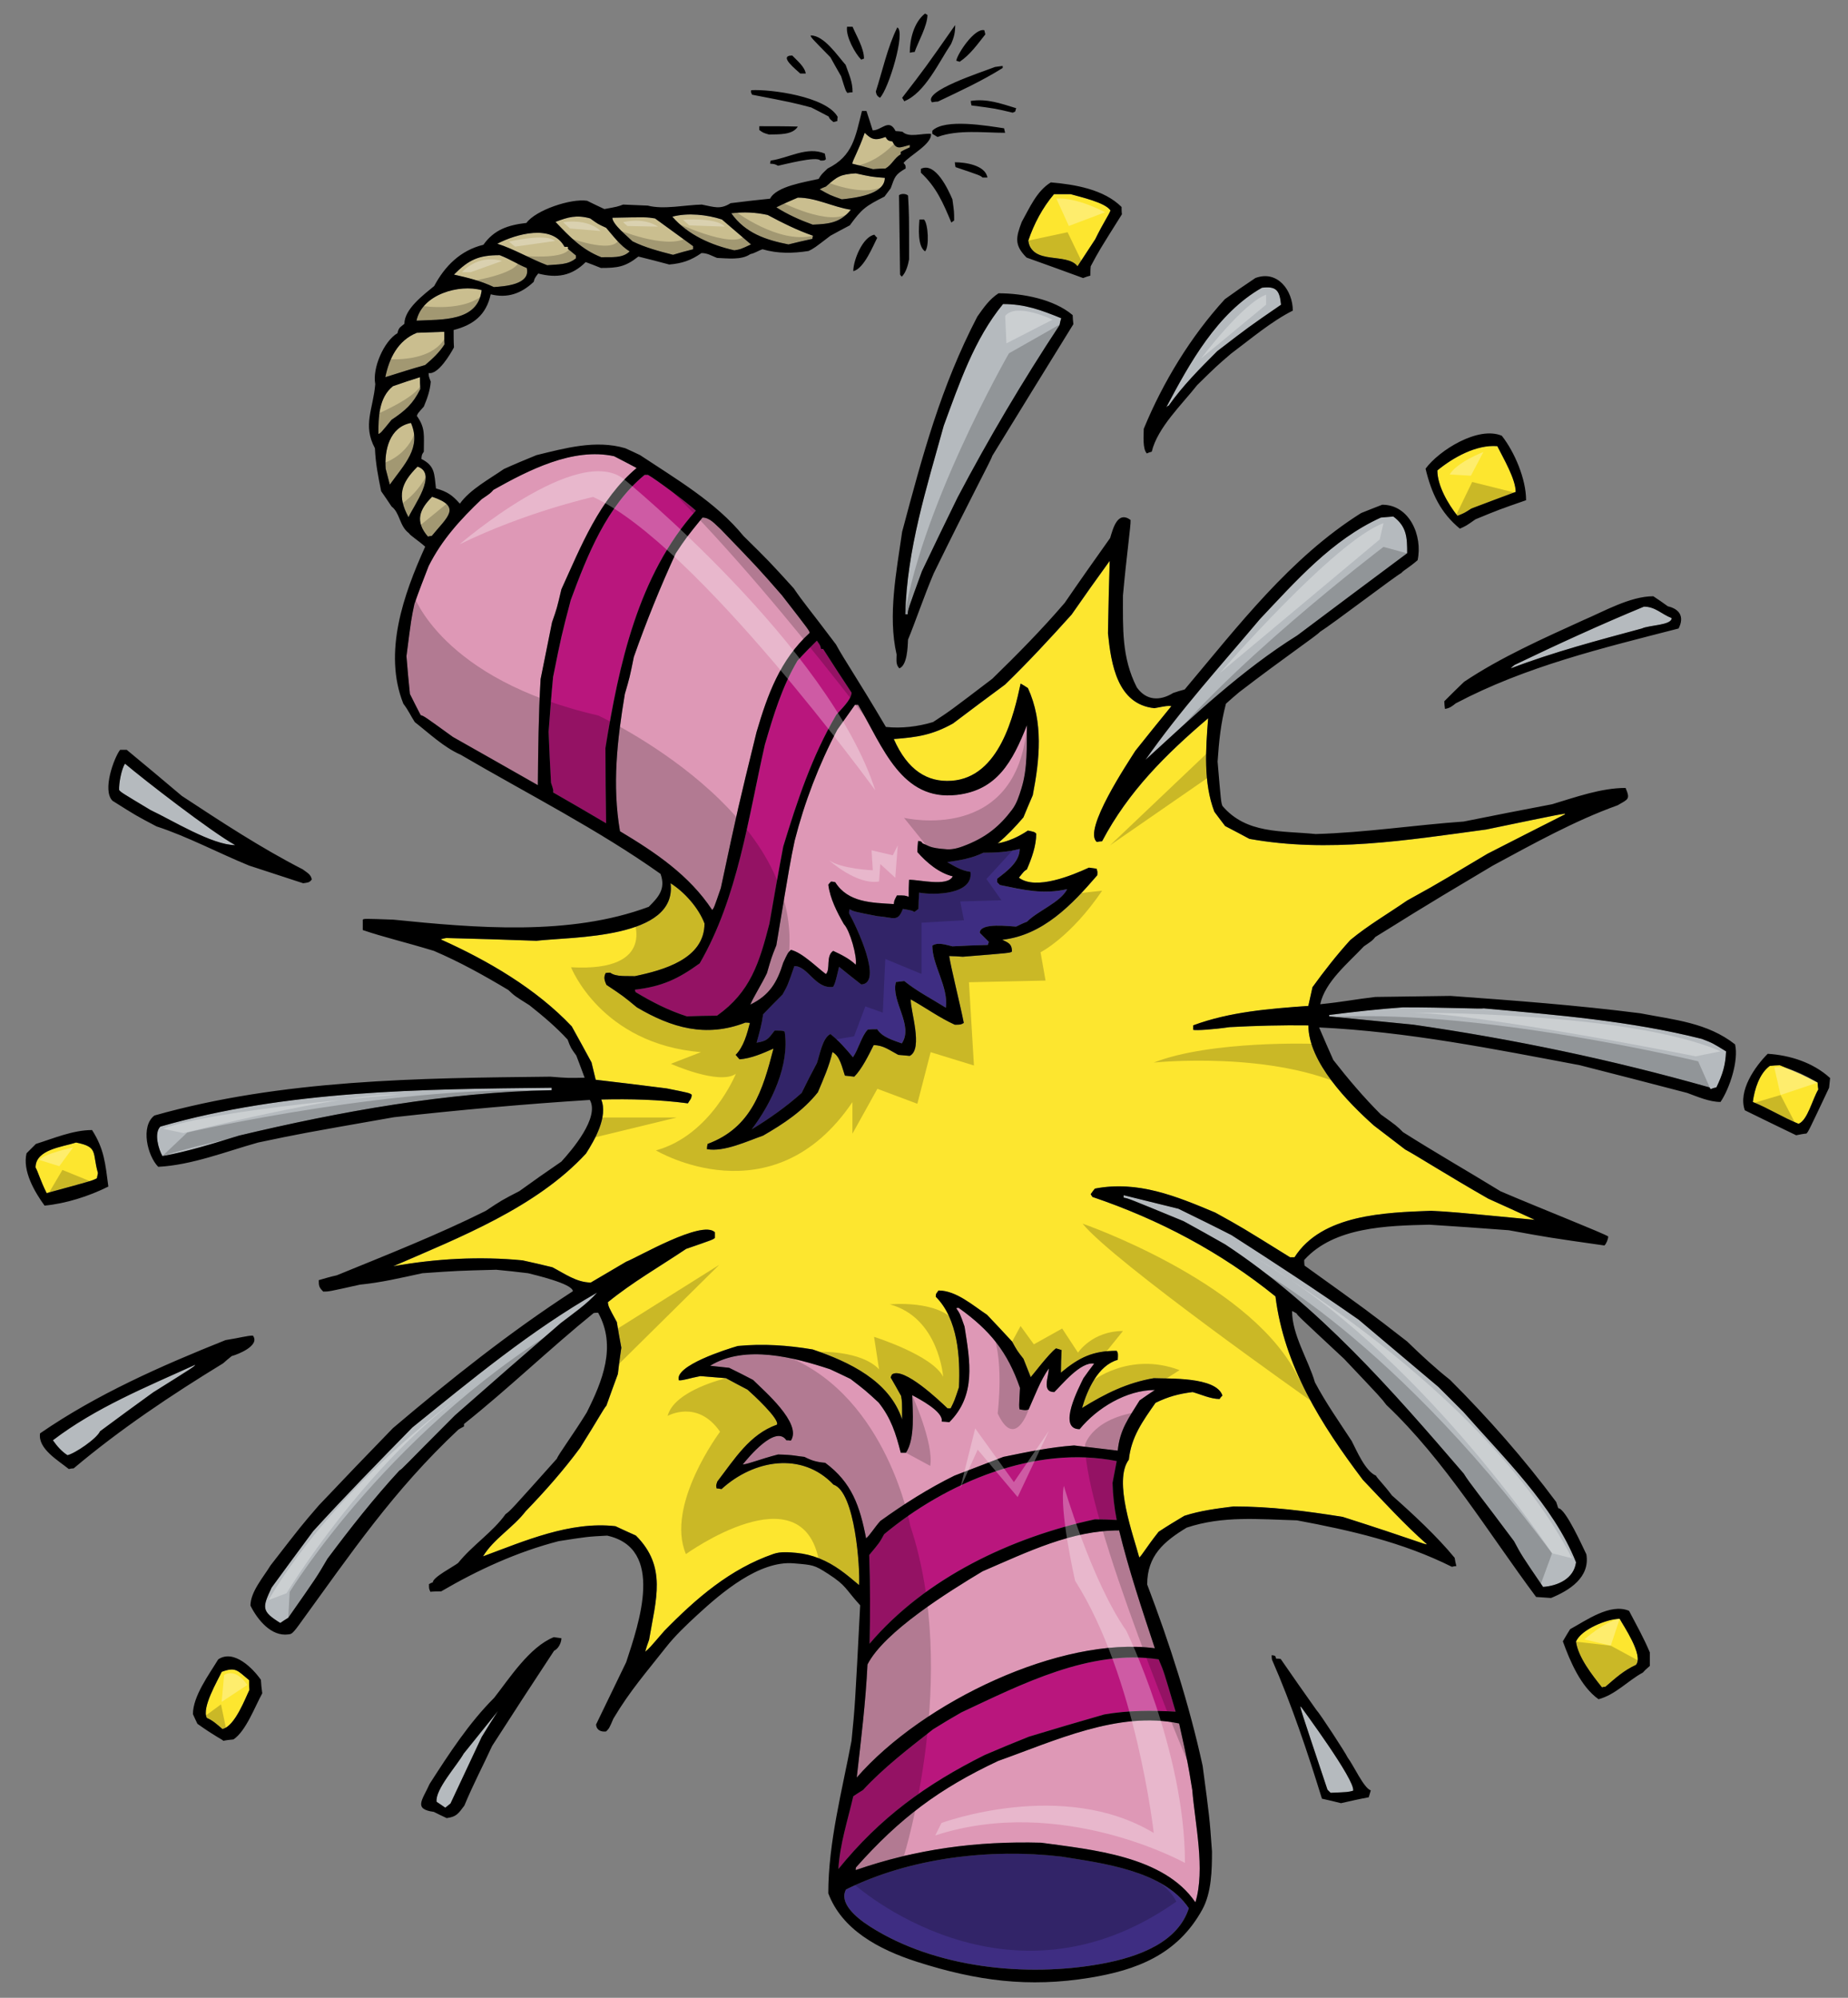 <?xml version="1.0" encoding="utf-8"?>
<!-- Generator: Adobe Illustrator 17.0.0, SVG Export Plug-In . SVG Version: 6.00 Build 0)  -->
<!DOCTYPE svg PUBLIC "-//W3C//DTD SVG 1.1//EN" "http://www.w3.org/Graphics/SVG/1.1/DTD/svg11.dtd">
<svg version="1.1" id="Layer_1" xmlns="http://www.w3.org/2000/svg" xmlns:xlink="http://www.w3.org/1999/xlink" x="0px" y="0px"
	 width="185px" height="200px" viewBox="0 0 185 200" style="enable-background:new 0 0 185 200;" xml:space="preserve">
<rect x="0" y="0" width="185" height="200" fill="#808080" stroke="none"/>
<path id="color6" style="fill:#3E2D82;" d="M119.01,191.035c-1.07,3.351-4.87,4.866-8.797,5.574
	c-7.486,1.354-16.629,0.411-23.112-3.737c-1.538-0.982-3.105-2.408-2.41-3.712c6.42-3.191,14.47-4.127,21.549-3.296
	C110.335,186.523,116.477,187.253,119.01,191.035z M102.076,84.988c-1.18,0.312-2.395,0.381-3.644,0.381
	c-1.109,0.555-2.396,0.765-3.61,0.938c0.729,0.417,1.457,0.868,2.326,0.973c0.312,2.289-3.645,2.359-5.137,2.081
	c-0.035,0.52-0.069,1.075-0.069,1.632c-0.138,0.104-0.277,0.209-0.417,0.313c-0.173-0.139-0.173-0.139-1.146-0.313
	c-0.521,1.388-0.937,0.833-2.534,0.729c-2.324-0.452-2.324-0.452-2.809-0.696c-0.036,0.14-0.036,0.279-0.036,0.416
	c0.729,1.285,3.436,7.011,1.215,7.115c-0.764-0.59-1.492-1.181-2.221-1.769c-0.382,1.595-0.382,1.595-0.59,2.011
	c-1.804,0.244-2.498-2.081-3.887-2.081c-0.658,1.906-0.658,1.906-1.179,2.844c-0.659,0.659-1.318,1.319-1.943,1.978
	c-0.138,1.007-0.382,1.874-0.659,2.846c1.041-0.175,1.145-0.346,1.804-1.213c0.799,0,0.799,0,1.007,0.104
	c0.521,3.331-1.318,7.183-3.296,9.784c1.77-1.073,3.436-2.254,4.997-3.642c0.487-1.007,1.008-2.015,1.526-2.986
	c0.279-0.798,0.557-2.533,1.354-2.913c0.868,0.691,1.562,1.492,2.256,2.323c0.554-0.797,0.867-2.15,1.491-2.776
	c0.313-0.034,0.625-0.034,0.937-0.034c0.486,0.797,1.596,1.109,2.464,1.423c1.215-1.804-1.111-4.233-0.59-6.142
	c0.277-0.034,0.556-0.069,0.833-0.103c1.284,1.041,2.777,1.803,4.165,2.671c0.277-2.082-1.354-4.234-1.354-6.212
	c0.556-0.382,1.39-0.068,2.014,0.071c1.179-0.071,2.359-0.105,3.538-0.139c0.037-0.105,0.071-0.211,0.105-0.313
	c-0.313-0.312-0.626-0.624-0.904-0.902c0-1.076,3.089-0.626,3.644-0.626c0.349-0.172,0.696-0.346,1.078-0.483
	c1.109-1.112,3.365-1.944,4.023-3.263c-2.428,0.555-4.371,0.069-6.733-0.416c-0.101-0.105-0.206-0.209-0.275-0.279
	c0-0.137,0-0.242,0-0.346C100.757,87.243,102.076,86.306,102.076,84.988z"/>
<path id="color5" style="fill:#B9167D;" d="M115.99,166.12c0.522,1.216,0.522,1.216,1.701,5.239
	c-2.394-0.139-4.754-0.139-7.149,0.277c-2.53,0.729-5.03,1.458-7.529,2.221c-1.492,0.591-2.982,1.215-4.441,1.84
	c-5.899,2.948-10.479,6.278-14.643,11.416c0.138-2.462,0.937-4.892,1.492-7.286c0.312-0.209,0.625-0.417,0.971-0.624
	c2.082-2.256,4.616-4.199,7.01-6.073c0.937-0.59,1.872-1.145,2.844-1.7C102.251,168.617,109.119,165.078,115.99,166.12z
	 M88.507,153.593c-0.45,0.831-0.45,0.831-1.491,2.081c0.104,2.95,0.104,5.936,0.035,8.884c5.587-6.594,14.191-10.654,22.555-12.456
	c0.729,0,1.457,0.034,2.187,0.067c-0.242-1.249-0.382-2.462-0.417-3.714c0.14-0.727,0.277-1.456,0.417-2.185
	C103.638,144.64,94.721,148.422,88.507,153.593z M76.571,74.544c-1.666,7.32-2.706,15.302-6.523,21.896
	c-2.151,1.562-3.783,2.326-6.49,2.637c0,0.069,0.035,0.138,0.07,0.244c1.665,1.004,3.296,1.839,5.136,2.428
	c1.006-0.034,2.012-0.069,3.019-0.069c3.331-2.359,4.232-5.275,5.239-9.196c0.452-2.603,0.902-5.171,1.389-7.739
	c1.387-4.548,2.879-9.059,5.309-13.188c0.451-0.519,1.527-1.525,1.527-2.22c-0.972-1.458-1.908-2.915-2.846-4.372
	c-0.069,0-0.139,0-0.208,0c-0.07-0.346-0.07-0.346-0.418-0.831c-0.658,0.657-1.317,1.317-1.942,2.011
	C78.272,68.782,77.438,71.595,76.571,74.544z M69.665,51.121c-0.867-0.798-3.99-3.124-4.788-3.576c-0.138,0-0.242,0-0.347,0
	c-3.782,3.124-5.725,8.017-7.392,12.528c-0.937,3.575-0.937,3.575-1.77,7.705c-0.172,1.804-0.312,3.644-0.45,5.483
	c0.069,1.7,0.139,3.4,0.244,5.1c0.242,0.731,0.242,0.731,0.207,0.973c1.77,1.005,3.54,2.048,5.31,3.088
	c-0.035-2.533-0.069-5.032-0.069-7.53C61.961,66.528,63.871,57.609,69.665,51.121z"/>
<path id="color4" style="fill:#DE98B6;" d="M118.039,172.54c0.867,3.886,0.867,3.886,1.318,6.662
	c0.277,3.4,1.317,7.944,0.311,11.241c-3.156-4.649-10.408-5.274-15.441-5.967c-6.454-0.175-12.457,0.624-18.565,2.74
	c0-0.104,0-0.207,0.035-0.277c4.372-4.927,8.328-7.878,14.228-10.652C105.511,174.309,111.966,171.253,118.039,172.54z
	 M98.362,157.305c-3.42,2.053-9.856,6.054-11.52,9.327c-0.173,3.68-0.66,7.677-1.076,11.32c6.632-7.615,20.471-14.174,29.844-12.942
	c-1.285-3.888-2.604-7.81-3.575-11.8C107.251,153.21,102.956,155.324,98.362,157.305z M78.722,144.188
	c-1.076-1.596-3.816,1.736-4.372,2.429c0.659-0.068,1.664-0.518,3.539-1.005c1.63,0.035,1.874,0.172,2.637,0.241
	c0.763,0.383,1.249,0.524,2.083,0.592c2.671,1.978,3.469,4.336,4.095,7.564c0.38-0.313,0.832-1.076,1.421-1.736
	c2.36-1.7,4.824-3.263,7.426-4.544c1.631-0.627,3.262-1.251,4.893-1.876c2.36-0.484,4.685-0.969,7.078-1.145
	c1.459,0.176,2.915,0.347,4.374,0.522c0.207-2.116,1.074-3.228,2.188-5.03c0.484-0.349,1.005-0.695,1.525-1.043
	c-2.845,0-5.796,1.806-7.529,3.923c-2.29,0-0.035-4.235,0.38-5.102c0.348-0.487,0.694-0.974,1.076-1.46
	c-1.354-0.242-3.297,2.187-3.992,2.846c-1.318,0-0.52-1.597-0.556-2.359c-0.865,1.25-1.386,2.708-2.011,4.095
	c-0.314,0.141-0.59,0.035-0.902,0c-0.069-0.241-0.069-0.241,0.034-2.15c-1.25-3.609-2.984-5.761-6.142-8.016
	c-0.104,0-0.174,0-0.242,0.034c0.381,0.557,0.381,0.557,0.832,1.839c0.555,3.504,1.18,6.872-1.528,9.575
	c-0.277-0.031-0.52-0.066-0.764-0.066c0.243-0.973-2.29-2.29-2.949-2.637c0.036,1.596,0.312,4.337-0.625,5.761
	c-0.173,0-0.347,0-0.52,0c-0.485-1.91-0.972-3.471-2.222-5.033c-1.317-1.213-1.317-1.213-2.81-2.358
	c-0.693-0.347-1.388-0.659-2.048-0.972c-3.574-1.181-8.501-2.5-12.006-0.346c0.624,0.067,1.25,0.137,1.909,0.206
	c0.797,0.382,1.596,0.8,2.394,1.214c1.077,1.078,4.928,4.339,3.782,6.071C78.999,144.188,78.861,144.188,78.722,144.188z
	 M79.555,84.155c-0.451,2.151-0.451,2.151-1.838,10.479C77.23,95.85,77.23,95.85,76.78,97.41c-0.452,0.972-1.39,2.465-1.667,3.159
	c1.909-0.938,2.672-2.187,3.297-4.201c0.451-0.971,0.451-0.971,0.764-1.282c1.145,0.278,2.533,1.7,3.505,2.427
	c0.486-0.485-0.035-1.802,0.728-2.325c0.763,0.348,1.667,0.8,2.256,1.39c0.174-0.799-0.589-3.47-1.18-4.061
	c-0.693-1.213-1.387-2.567-1.561-3.956c0.069-0.104,0.173-0.207,0.277-0.311c0.14,0,0.277,0.034,0.417,0.068
	c1.284,2.048,3.678,2.048,5.864,2.187c0.035-0.347,0.035-0.347,0.312-0.867c0.797,0,0.797,0,1.18,0.138c0-0.59,0-1.146,0.034-1.7
	c0.971-0.035,3.852,0.728,4.373-0.348c-1.354-0.312-2.637-1.389-3.54-2.429c0-0.38,0.035-0.763,0.07-1.111
	c0.311,0.034,0.311,0.034,0.451,0.244c0.66,0.243,0.629,0.463,2.428,0.59c0.715,0.049,1.429-0.218,2.083-0.487
	c1.895-0.778,3.199-1.822,4.441-3.47c0.478-0.633,0.709-1.391,0.938-2.117c0.641-2.055,0.521-4.198,0.556-6.349
	c-1.458,3.677-2.997,6.503-7.01,6.974c-5.548,0.651-7.391-4.754-9.89-9.022c-0.104,0-0.208,0-0.313,0
	c-0.589,0.833-1.179,1.666-1.769,2.498C81.984,76.522,80.526,80.337,79.555,84.155z M71.295,91.096
	c0.175-0.175,0.175-0.175,0.869-2.188c1.735-8.12,1.735-8.12,3.574-15.614c1.112-3.783,2.36-7.218,5.31-9.925
	c0-0.208,0-0.208-2.775-3.782c-2.395-2.741-2.395-2.741-6.108-6.593c-0.555-0.487-1.076-1.18-1.839-1.18
	c-1.63,2.013-1.63,2.013-2.671,3.575c-1.562,3.401-2.949,6.835-4.199,10.375c-0.417,2.048-0.417,2.048-0.901,3.714
	c-0.763,4.581-1.284,9.093-0.487,13.742C65.605,85.335,69.006,87.625,71.295,91.096z M56.201,58.997
	c1.979-4.338,3.783-8.986,7.531-12.145c-0.764-0.417-1.528-0.799-2.256-1.18c-4.129-0.902-8.607,1.423-12.076,3.367
	c-0.313,0.347-0.313,0.347-1.18,0.936c-2.117,2.014-3.991,4.062-5.31,6.697c-0.487,1.25-0.972,2.498-1.423,3.783
	c-0.311,1.457-0.311,1.457-0.798,5.24c0.104,1.249,0.208,2.498,0.348,3.781c0.346,0.695,0.694,1.388,1.076,2.117
	c0.347,0.104,0.347,0.104,3.227,2.186c2.809,1.596,5.656,3.192,8.501,4.825c0.036-3.539,0.07-7.079,0.279-10.619
	c0.381-1.909,0.763-3.818,1.145-5.692C55.75,60.906,55.75,60.906,56.201,58.997z"/>
<path id="color3" style="fill:#B5BABE;" d="M46.415,175.559c1.145-1.423,2.292-2.845,3.436-4.267
	c-0.555,0.866-1.11,1.732-1.631,2.602c-1.041,2.22-2.083,4.44-3.123,6.659c-0.174,0.14-0.346,0.28-0.52,0.418
	c-0.312-0.209-0.592-0.418-0.868-0.59C43.535,179.167,45.758,176.737,46.415,175.559z M132.891,179.167
	c0.104,0.104,0.207,0.208,0.312,0.313c1.734-0.07,1.734-0.07,2.259-0.208c0.241-1.043-5.206-8.362-5.242-8.434
	C130.115,170.874,130.115,170.874,132.891,179.167z M31.354,153.28c-1.387,1.873-2.775,3.748-4.163,5.655
	c-0.938,2.012-1.042,2.358,0.867,3.541c0.243-0.175,0.521-0.349,0.798-0.521c2.845-4.061,2.845-4.061,3.921-5.9
	c2.256-3.019,4.65-6.07,7.218-8.85c0.244-0.104,0.486-0.45,5.552-5.516c3.505-3.088,7.044-6.178,10.584-9.232
	c1.214-0.935,2.637-1.908,3.644-3.054c-6.628,3.784-12.563,8.711-18.496,13.5C37.949,146.307,34.513,149.809,31.354,153.28z
	 M117.968,121.009c-1.837-0.452-3.678-0.902-5.48-1.354c0,0.069,0,0.141,0,0.244c0.45,0.067,0.45,0.067,6.003,2.358
	c1.387,0.765,2.774,1.526,4.164,2.325c9.368,6.177,16.622,14.504,23.873,22.938c0.59,0.971,1.702,2.289,5.034,6.766
	c0.762,1.423,0.762,1.423,2.912,4.581c1.492-0.104,3.089-0.833,3.298-2.465c-2.258-5.689-7.288-10.513-11.279-15.061
	c-0.831-0.831-1.666-1.664-2.498-2.497c-2.67-2.256-5.344-4.512-7.981-6.731c-4.164-2.917-8.467-5.728-12.733-8.467
	C121.511,122.742,119.739,121.875,117.968,121.009z M6.752,145.681c0.763-0.175,2.949-1.666,3.262-2.394
	c1.77-1.319,3.539-2.604,5.309-3.889c4.095-2.567,4.095-2.567,4.233-2.774c-4.893,2.22-9.994,4.302-14.262,7.563
	C5.71,144.777,6.163,145.3,6.752,145.681z M16.261,115.732c2.568-0.449,5.17-1.284,7.67-2.046c10.202-2.43,20.785-4.337,31.3-4.546
	c0-0.104,0-0.174,0-0.243c-13.047,0.139-26.512,0.243-39.178,3.888C15.394,113.444,15.879,115.073,16.261,115.732z M148.54,100.951
	c-0.209,0.07-3.713-0.104-8.086-0.104c-2.464,0.174-4.925,0.45-7.389,0.763c0,0.036,0,0.069,0,0.14
	c2.812,0.276,5.621,0.555,8.431,0.833c10.065,1.457,19.851,3.505,29.636,6.279c0.036,0.035,0.068,0.104,0.104,0.174
	c0.174-0.068,0.382-0.139,0.591-0.174c0.625-1.319,0.903-2.187,0.969-3.607c-1.35-0.835-1.35-0.835-2.427-1.25
	C163.219,102.201,155.863,101.61,148.54,100.951z M15.081,81.102c2.113,0.991,6.163,3.504,8.466,3.504
	c-2.42-1.344-9.089-6.51-11.035-8.155c-0.347,0.521-0.624,1.978-0.59,2.638C12.13,79.332,12.13,79.332,15.081,81.102z
	 M129.872,63.613c3.643-2.741,7.323-5.484,10.998-8.225c0-1.561-0.032-2.672-1.387-3.679c-0.417,0.035-0.833,0.07-1.248,0.106
	c-4.892,2.221-8.505,6.35-12.11,10.168c-3.853,4.579-8.017,9.16-11.452,14.087C119.496,71.662,124.318,67.084,129.872,63.613z
	 M167.348,61.878c-1.005-0.382-1.63-1.146-2.775-1.146c-4.373,1.804-8.675,3.782-12.943,5.83c-0.141,0.104-0.278,0.208-0.382,0.347
	c4.267-1.63,8.745-2.809,13.117-3.99C165.094,62.571,167.348,62.606,167.348,61.878z M92.29,57.193
	c1.181-2.464,2.359-4.929,3.574-7.391c3.124-5.935,6.524-11.661,10.203-17.248c0.036-0.242,0.104-0.486,0.173-0.694
	c-2.047-0.832-3.643-1.422-5.829-1.422c-2.88,3.504-4.373,7.948-5.934,12.18c-1.736,6.282-3.679,12.353-3.854,18.879
	c0.07,0,0.14,0,0.244,0C90.902,61.011,90.902,61.011,92.29,57.193z M121.855,35.157c3.157-2.428,3.157-2.428,6.387-4.65
	c-0.141-1.457-0.489-1.873-1.912-1.7c-4.475,2.533-7.251,7.566-9.578,11.972c0.069-0.068,0.142-0.139,0.244-0.172
	C118.421,38.592,120.121,36.893,121.855,35.157z"/>
<path id="color2" style="fill:#FDE62F;" d="M24.935,168.201c0,0.313,0,0.625,0.035,0.973c-0.382,0.762-1.458,3.678-2.707,3.92
	c-0.486-0.417-0.972-0.869-1.562-1.11c-0.52-1.04,1.076-3.714,1.493-4.616C23.617,166.851,23.756,167.23,24.935,168.201z
	 M157.772,164.35c0.209,1.562,1.632,3.366,2.602,4.58c0.103-0.034,0.208-0.068,0.348-0.068c1.007-0.869,1.839-1.632,3.053-2.188
	c0.798-0.936-1.283-3.954-1.631-4.614C160.893,162.06,158.258,163.135,157.772,164.35z M130.981,100.708
	c0.142-0.625,0.277-1.249,0.417-1.875c1.18-1.629,2.428-3.225,3.782-4.718c1.804-1.492,3.782-2.637,5.689-3.955
	c3.924-2.153,4.166-2.394,8.051-4.686c2.568-1.316,5.175-2.638,7.776-3.955c-0.038-0.105-0.038-0.105-7.913,1.528
	c-7.946,1.074-15.79,2.36-23.701,0.935c-0.833-0.451-1.631-0.867-2.429-1.283c-0.382-0.487-0.73-0.972-1.074-1.424
	c-1.111-2.879-0.867-6.315-0.624-9.368c-4.269,3.644-7.984,7.323-10.62,12.317c-0.175,0-0.348,0.036-0.521,0.069
	c-1.457-1.142,3.157-8.015,3.851-9.124c1.181-1.492,2.396-2.983,3.611-4.478c-0.417-0.035-0.417-0.035-1.701,0.209
	c-3.713-0.382-4.337-4.406-4.65-7.496c0.035-2.43,0.104-4.857,0.174-7.252c-1.284,1.77-2.568,3.575-3.817,5.379
	c-2.15,2.394-4.371,4.788-6.662,7.008c-1.734,1.285-3.47,2.57-5.205,3.889c-2.047,1.145-3.574,1.387-5.934,1.56
	c1.389,3.149,3.381,4.344,5.777,4.181c4.854-0.329,6.264-6.711,6.923-9.732c0.245,0.14,0.485,0.277,0.73,0.451
	c1.562,3.403,1.18,7.149,0.485,10.724c-0.313,0.727-0.626,1.457-0.937,2.219c-0.8,0.938-1.631,1.804-2.567,2.603
	c1.111-0.208,2.082-0.659,3.019-1.283c0.661,0.138,0.661,0.138,0.83,0.312c0,1.214-0.45,2.463-0.935,3.576
	c-0.277,0.173-0.277,0.173-0.799,0.833c1.699,1.285,5.344-0.244,7.01-1.008c0.243,0.037,0.485,0.07,0.762,0.104
	c0.104,0.314,0.104,0.314,0.071,0.66c-2.534,2.95-5.448,6.005-9.508,6.455c0.624,0.312,0.97,0.416,0.97,1.179
	c-0.176,0.139-0.176,0.139-4.927,0.521c-0.451-0.034-0.899-0.068-1.353-0.068c0.14,1.04,1.076,4.753,1.459,6.696
	c-0.313,0.176-0.313,0.176-0.903,0.176c-1.525-0.693-2.915-1.702-4.407-2.535c-0.069,1.042,1.284,4.964-0.104,5.656
	c-0.383-0.033-0.765-0.068-1.146-0.103c-0.867-0.453-1.492-0.973-2.464-0.973c-0.485,0.973-1.18,2.395-1.942,3.157
	c-0.312-0.034-0.625-0.068-0.937-0.106c-0.278-0.795-0.486-1.976-1.249-2.355c-0.312,1.388-0.903,2.704-1.46,4.025
	c-1.491,1.873-3.435,3.156-5.482,4.337c-1.596,0.556-3.92,1.664-5.622,1.353c0-0.175,0.036-0.347,0.07-0.52
	c4.406-1.633,5.518-5.38,6.593-9.543c-1.111,0.485-2.186,0.972-3.4,1.074c-0.14-0.173-0.277-0.311-0.383-0.449
	c0.799-0.799,1.146-2.117,1.424-3.194c-0.174-0.035-0.313-0.035-0.451-0.035c-3.957,1.528-7.392,0.521-10.862-1.525
	c-1.389-1.145-1.389-1.145-3.054-2.256c-0.173-0.416-0.311-0.728-0.069-1.181c0.139-0.034,0.279-0.034,0.451-0.034
	c0.591,0.45,1.736,0.312,2.465,0.348c2.81-0.591,6.974-1.702,6.974-5.277c-0.59-1.561-2.013-3.157-3.4-4.026
	c0.693,5.588-9.82,5.346-13.43,5.761c-3.017-0.104-6.038-0.209-9.022-0.278c-0.208,0.036-0.382,0.069-0.555,0.139
	c4.719,2.117,9.543,4.927,13.118,8.711c0.659,1.179,1.318,2.393,1.978,3.608c0.138,0.556,0.278,1.146,0.417,1.734
	c2.358,0.277,4.719,0.555,7.113,0.868c2.255,0.451,2.255,0.451,2.497,0.624c0,0.416-0.208,0.555-0.38,0.868
	c-2.881-0.383-5.761-0.452-8.675-0.383c0.693,1.7-0.66,4.062-1.528,5.413c-4.997,5.414-12.666,8.398-19.294,11.279
	c4.233-0.765,8.676-1.006,12.943-0.589c0.972,0.205,1.979,0.449,2.986,0.691c1.213,0.626,2.429,1.528,3.852,1.528
	c1.18-0.694,2.359-1.389,3.538-2.083c1.112-0.415,7.601-4.233,8.884-2.948c0,0.172,0,0.347,0,0.556
	c-0.173,0.173-0.173,0.173-2.88,1.106c-2.637,1.771-5.38,3.333-7.843,5.347c0.07,0.45,0.07,0.45,0.903,1.977
	c0.139,0.834,0.279,1.7,0.451,2.568c-0.139,0.867-0.243,1.734-0.346,2.636c-0.383,1.043-0.765,2.084-1.146,3.159
	c-0.346,0.416-0.693,1.146-2.636,4.233c-1.667,2.255-3.506,4.337-5.449,6.35c-1.25,1.631-3.226,2.777-4.269,4.513
	c4.129-1.527,8.711-3.541,13.256-3.019c0.659,0.312,1.354,0.623,2.048,0.937c3.122,3.122,2.013,6.349,1.317,10.444
	c-0.138,0.382-0.277,0.765-0.381,1.18c0.381-0.313,0.381-0.313,1.909-2.082c3.191-3.261,6.588-6.205,10.93-7.704
	c0.723-0.249,1.53-0.172,2.29-0.105c0.78,0.073,1.558,0.26,2.291,0.556c1.599,0.645,2.674,1.563,3.991,2.672
	c0.105-1.63-0.381-9.334-2.567-10.062c-3.158-3.332-7.982-2.5-11.209,0.449c-0.174-0.036-0.347-0.07-0.485-0.07
	c-0.071-0.277-0.071-0.277,0.068-0.692c1.734-2.255,3.227-4.721,5.969-5.69c0.278-0.555-2.395-3.019-2.95-3.506
	c-0.728-0.382-1.458-0.763-2.152-1.144c-0.867-0.07-1.734-0.14-2.567-0.21c-1.11,0.21-1.735,0.453-2.151,0.419
	c-0.487-1.457,4.823-3.126,5.899-3.434c2.533-0.245,4.996-0.072,7.495,0.346c3.644,1.25,7.67,3.123,8.953,7.008
	c0-1.771,0-1.771-0.104-2.359c-0.345-0.625-0.693-1.25-1.04-1.839c0.035-0.104,0.069-0.207,0.139-0.312
	c1.145-0.799,4.756,2.638,5.551,3.401c0.104,0,0.207,0,0.313,0c0.381-0.764,0.381-0.764,0.832-2.117
	c0.138-2.985-0.103-6.837-2.323-9.058c0-0.382,0.103-0.348,0.275-0.625c1.771,0,3.436,1.492,4.858,2.431
	c0.833,0.868,1.666,1.77,2.498,2.669c0.521,0.938,0.521,0.938,1.146,1.736c0.241,0.591,0.485,1.215,0.729,1.838
	c0.033,0,1.873-2.428,2.532-2.879c0.175,0.036,0.349,0.105,0.556,0.174c-0.035,0.728-0.069,1.492-0.069,2.256
	c1.875-1.561,3.227-2.188,5.587-2.188c0.14,0.244,0.14,0.244,0.104,0.904c-1.978,0.556-3.054,3.019-3.574,4.824
	c2.292-1.424,4.514-2.536,7.185-2.984c1.387,0.066,6.246-0.176,6.87,1.734c-0.104,0.105-0.206,0.208-0.281,0.346
	c-0.897,0-1.837-0.449-2.703-0.694c-1.388,0.176-2.429,0.453-3.714,1.077c-1.284,1.84-2.429,3.401-2.671,5.691
	c-1.598,2.115,0.486,7.669,1.041,9.786c0.208-0.104,0.728-1.042,1.941-2.568c0.833-0.555,1.702-1.076,2.568-1.594
	c1.598-0.523,3.262-0.73,4.929-0.939c3.746,0,7.216,0.451,10.929,1.042c7.287,2.325,8.26,2.811,8.434,2.742
	c-2.221-1.945-4.373-4.305-6.42-6.455c-4.164-5.518-7.876-11.382-8.743-18.358c-5.483-4.44-11.659-7.703-18.322-9.958
	c-0.068-0.104-0.139-0.208-0.174-0.278c0.139-0.208,0.278-0.383,0.417-0.555c4.303-0.833,8.154,0.763,12.04,2.395
	c2.64,1.456,2.64,1.456,7.496,4.476c0.138,0,0.278,0,0.452,0c2.741-4.304,9.092-4.476,13.67-4.649
	c2.015,0.104,2.015,0.104,10.377,0.903c-1.561-0.728-3.125-1.424-4.648-2.117c-3.959-2.257-7.221-4.337-8.331-4.929
	c-1.042-0.798-2.083-1.596-3.124-2.393c-2.566-2.289-6.56-6.351-6.56-10.028c-2.635-0.035-5.24,0.035-7.874,0.174
	c-1.668,0.241-3.367,0.348-3.646,0.277c0-0.174,0-0.312,0-0.451C123.104,101.298,127.096,100.985,130.981,100.708z M9.701,117.953
	c0.035-0.172,0.07-0.347,0.104-0.52c-0.589-2.049,0.07-2.604-2.186-3.055c-1.387,0.45-4.06,0.694-4.06,2.499
	c0.243,0.417,0.487,1.319,1.111,2.567C9.251,118.198,9.251,118.198,9.701,117.953z M178.175,106.641
	c-0.346,0-0.691,0.035-1.007,0.071c-1.042,0.764-1.527,2.324-1.697,3.608c1.56,0.625,3.019,1.561,4.579,2.185
	c0.904-0.345,1.388-2.463,1.98-3.435c-0.036-0.241-0.07-0.485-0.07-0.693C180.361,107.543,180.361,107.543,178.175,106.641z
	 M147.293,50.913c1.456-0.556,2.948-1.111,4.44-1.666c0-1.284-1.25-3.401-1.84-4.582c-2.115-0.174-4.439,1.146-6.002,2.43
	c0,1.526,1.074,3.365,2.012,4.545C146.598,51.363,146.598,51.363,147.293,50.913z M107.871,26.656
	c0.59-0.902,1.18-1.805,1.771-2.706c0.832-1.702,1.388-2.465,1.526-2.882c-0.521-0.798-3.02-1.353-3.991-1.63
	c-0.556,0-1.109,0-1.666,0c-1.146,1.354-2.012,2.982-2.567,4.649C103.324,26.586,106.761,25.234,107.871,26.656z"/>
<path id="color1" style="fill:#CABE8F;" d="M42.841,53.722c-1.318-1.526-0.868-2.706,0.417-3.99
	c3.017,1.006,1.526,2.012-0.036,3.922C43.084,53.653,42.945,53.687,42.841,53.722z M41.8,46.712c-1.7,1.7-2.047,2.949-0.902,5.066
	C41.349,50.704,43.882,47.407,41.8,46.712z M41.141,42.341c-2.152,0.416-2.672,2.74-2.532,4.581c0.138,0.52,0.276,1.043,0.415,1.596
	C40.482,46.469,42.216,44.84,41.141,42.341z M42.078,38.941c-0.036-0.419-0.036-0.8-0.036-1.181
	c-0.902,0.275-1.803,0.59-2.707,0.901c-1.421,1.144-1.457,3.123-1.457,4.79c0.243-0.105,0.243-0.105,1.317-1.425
	C40.551,41.125,41.349,40.434,42.078,38.941z M44.507,34.463c-0.035-0.416-0.035-0.833-0.035-1.249
	c-0.936,0.034-1.837,0.069-2.741,0.103c-1.909,0.763-2.777,2.569-3.158,4.443c1.318-0.417,2.638-0.833,3.99-1.216
	C43.292,35.92,43.985,35.295,44.507,34.463z M48.22,29.049c-2.257-0.625-5.968,0.415-6.524,3.054
	C44.194,31.966,47.838,32.243,48.22,29.049z M52.731,26.829c-0.867-0.346-1.562-0.833-2.707-1.284c-2.117,0-3.09,0.451-4.581,1.944
	c1.389,0.313,2.672,0.624,3.99,1.248C50.51,28.669,53.147,28.494,52.731,26.829z M57.658,25.858c0-0.104,0-0.208,0-0.278
	c-0.277-0.243-0.554-0.451-0.797-0.66c0-0.069,0-0.139,0-0.209c-0.139,0-0.244,0-0.347,0c-1.248-2.324-4.858-1.284-6.731-0.312
	c1.665,0.521,3.331,1.529,4.997,2.153C55.854,26.447,56.826,26.552,57.658,25.858z M60.191,25.754
	c1.006-0.035,2.117,0.139,2.846-0.59c-0.937-0.556-1.666-1.562-2.359-2.36c-0.833-0.382-0.833-0.382-1.596-0.938
	c-1.354-0.379-2.221-0.136-3.47,0.349C57.035,23.707,58.249,24.989,60.191,25.754z M63.314,24.157
	c1.25,0.624,2.708,1.007,4.062,1.354c0.659-0.209,1.317-0.383,2.012-0.556c0-0.104,0-0.207,0-0.312
	c-1.285-0.937-2.568-1.873-3.817-2.777c-0.868-0.137-0.868-0.137-4.269-0.068C61.304,22.456,62.83,23.672,63.314,24.157z
	 M73.518,25.06c0.625-0.105,0.625-0.105,1.665-0.59c-0.972-0.832-1.943-1.666-2.915-2.498c-1.491-0.485-3.436-0.694-4.962-0.276
	C68.903,23.532,71.191,24.539,73.518,25.06z M78.93,24.469c0.798-0.207,1.596-0.381,2.395-0.556c0-0.104,0.034-0.207,0.068-0.312
	c-1.596-0.555-3.053-1.284-4.546-2.082c-1.285-0.277-2.359-0.312-3.644-0.173C74.629,23.359,76.676,24.018,78.93,24.469z
	 M85.177,20.999c-1.806-0.276-3.47-1.214-5.311-1.214c-0.728,0.312-1.455,0.625-2.15,0.971c1.145,0.73,2.394,1.285,3.643,1.736
	C82.991,22.421,84.101,22.318,85.177,20.999z M88.577,17.807c-1.318-0.104-1.318-0.104-2.914-0.453
	c-1.562,0.105-1.838,0.314-2.984,1.321c-0.209,0.069-0.418,0.172-0.625,0.276c1.04,0.59,1.04,0.59,2.22,1.005
	C85.524,19.82,88.577,19.507,88.577,17.807z M88.647,16.869c0.659-0.381,0.867-1.041,1.526-1.422c0-0.103,0-0.173,0-0.243
	c0.278-0.173,0.589-0.313,0.903-0.452c0-0.103,0-0.172,0-0.243c-0.973,0.243-1.319,0.521-1.736-0.345
	c-0.415-0.07-0.484-0.105-0.693-0.453c-1.006,0.382-1.387,0.277-2.082-0.417c-0.625,1.805-1.181,2.672-1.25,3.09
	c0.694,0.173,1.39,0.345,2.083,0.554C87.814,16.905,88.229,16.869,88.647,16.869z"/>
<path id="outline" d="M164.19,101.438c-6.278-0.8-12.665-1.284-18.98-1.736c-2.535,0.035-5.032,0.068-7.529,0.104
	c-2.084,0.242-3.126,0.485-5.518,0.729c0.485-2.255,2.81-4.129,4.372-5.794c0.866-0.591,0.866-0.591,1.146-0.938
	c2.846-1.734,3.224-2.081,11.764-7.148c3.989-2.151,8.224-4.512,12.492-6.037c1.072-0.625,1.281-0.591,0.797-1.736
	c-2.463,0-5.03,0.936-7.355,1.631c-2.951,0.557-5.9,1.144-8.851,1.733c-4.927,0.349-9.89,1.112-14.816,1.251
	c-3.469-0.346-6.941,0-9.336-2.812c-0.141-0.381-0.141-0.381-0.485-4.441c0.139-2.047,0.313-3.817,0.836-5.795
	c0.414-0.38,0.866-0.764,1.316-1.146c4.511-3.469,7.806-5.69,8.084-6.039c1.319-0.832,7.599-5.621,8.153-5.897
	c0.314-0.348,0.661-0.45,1.635-1.286c0.518-2.428-0.799-5.552-3.542-5.552c-0.728,0.278-1.423,0.555-2.114,0.834
	c-7.115,4.477-12.321,11.312-17.663,17.661c-0.384,0.106-0.764,0.211-1.146,0.348c-1.353,0.833-2.705,0.764-3.645-0.556
	c-1.525-2.984-1.389-5.898-1.389-9.193c0.35-3.924,0.801-7.045,0.764-7.568c-1.317-0.971-1.77,0.903-2.046,1.806
	c-1.528,2.153-3.053,4.305-4.545,6.489c-2.258,2.639-4.756,5.172-7.251,7.601c-4.234,3.226-4.234,3.226-5.936,4.337
	c-1.492,0.449-3.158,0.659-4.719,0.486c-2.882-4.894-4.131-6.662-4.998-8.261c-2.845-3.782-3.191-4.094-4.232-5.621
	c-2.43-2.674-2.43-2.674-5.032-5.241c-2.743-3.366-6.732-5.69-10.342-8.086c-0.519-0.243-1.007-0.486-1.491-0.693
	c-2.95-0.87-6.038,0-8.883,0.693c-1.111,0.452-2.187,0.902-3.262,1.388c-1.388,0.971-3.402,2.047-4.407,3.471
	c-0.764-0.867-1.283-1.216-2.393-1.526c-0.174-1.423-0.07-2.256-1.458-2.951c0.034-0.415,0.034-0.415,0.241-0.729
	c0-1.631,0.174-2.358-0.693-3.575c0.069-0.241,0.069-0.241,0.693-0.935c0.348-0.835,0.625-1.596,0.695-2.499
	c-0.21-0.556-0.21-0.556-0.21-0.868c0.938,0.208,2.187-1.909,2.535-2.567c-0.036-0.59-0.036-1.18-0.036-1.735
	c2.013-0.52,3.263-1.526,3.714-3.575c1.666,0.417,3.053-0.067,4.303-1.248c0.104-0.382,0.104-0.382,0.451-0.833
	c1.874,0.487,3.366,0.243,4.754-1.145c0.486,0.173,1.006,0.381,1.526,0.589c1.666,0,2.429-0.103,3.748-1.143
	c1.006,0.242,2.047,0.52,3.089,0.797c1.285-0.106,2.185-0.416,3.227-1.146c0.624,0,1.006,0.277,1.561,0.487
	c1.042,0.034,2.43,0.242,3.332-0.382c0.486-0.106,0.798-0.349,1.215-0.487c1.527,0.451,3.054,0.417,4.615,0.175
	c0.555-0.278,0.555-0.278,2.187-1.528c0.624-0.346,1.284-0.695,1.942-1.041c1.214-1.666,1.562-1.908,3.47-2.879
	c0.209-0.279,0.416-0.556,0.625-0.833c0.416-1.143,0.416-1.353,1.493-1.979c0-0.311,0-0.311-0.21-0.554
	c0.626-0.763,2.881-1.909,2.743-2.916c-0.904-0.069-2.222,0.416-2.847-0.206c-0.243-0.037-0.486-0.069-0.693-0.069
	c-0.66-1.318-1.39-0.07-2.291-0.07c-0.208-0.661-0.415-1.319-0.625-1.942c-0.173,0-0.312,0-0.451,0
	c-0.659,2.601-0.902,4.51-3.435,5.758c-0.625,0.591-0.625,0.591-0.902,1.043c-1.319,0.312-4.233,0.728-4.858,1.978
	c-1.318,0.139-2.637,0.279-3.956,0.452c-1.04,0.659-1.63,0.382-2.881,0.138c-1.665,0.035-3.816,0.52-5.412,0.104
	c-0.834-0.035-1.666-0.069-2.465-0.104c-0.555,0.208-0.555,0.208-1.873,0.451c-0.59-0.276-1.18-0.556-1.736-0.832
	c-1.631-0.244-5.136,0.936-6.072,2.22c-1.806,0.208-3.228,0.659-4.303,2.186c-2.291,0.556-3.852,2.117-4.928,4.13
	c-1.042,0.868-2.984,2.291-2.984,3.783c-0.451,0.381-0.555,0.347-0.695,0.938c-1.353,0.796-2.533,3.503-2.221,5.101
	c-0.208,2.497-1.284,4.093-0.034,6.419c0.069,1.526,0.312,2.775,0.625,4.302c0.347,0.486,0.694,1.006,1.04,1.527
	c0.868,0.66,0.764,1.942,1.735,2.672c0.139,0.243,0.937,0.728,1.63,1.353c-2.151,4.755-4.232,10.584-2.185,15.721
	c0.554,0.727,0.693,1.145,1.145,1.839c1.423,1.109,2.914,2.533,4.58,3.261c6.698,3.92,13.707,7.459,20.022,11.935
	c0.555,1.528-0.242,2.36-1.18,3.296c-7.911,2.95-17.35,2.116-25.575,1.286c-2.915-0.105-2.915-0.105-3.053,0
	c0,0.346,0,0.692,0,1.042c2.15,0.729,4.025,1.145,7.113,2.08c2.603,1.113,5.032,2.465,7.461,3.921
	c0.625,0.591,0.625,0.591,2.116,1.528c1.354,1.076,2.673,2.186,3.817,3.435c0.313,0.833,0.313,0.833,0.869,1.598
	c0.277,0.726,0.555,1.456,0.833,2.22c-1.667,0.035-1.667,0.035-3.436-0.104c-13.152,0.139-26.894,0.278-39.629,3.887
	c-1.424,1.076-0.694,4.059,0.381,5.137c3.366-0.175,6.767-1.527,9.994-2.431c4.303-0.902,4.303-0.902,13.603-2.534
	c6.523-0.727,13.047-1.316,19.606-1.732c1.006,1.768-1.805,5.029-2.846,6.175c-1.422,0.972-2.81,1.942-4.198,2.95
	c-1.804,0.936-1.804,0.936-3.366,1.978c-4.788,2.393-9.994,4.44-14.921,6.456c-0.625,0.137-1.215,0.311-1.804,0.484
	c0,0.59,0.035,0.729,0.451,1.146c0.555,0,0.555,0,3.678-0.696c2.116-0.207,4.163-0.694,6.246-1.144
	c3.471-0.244,3.471-0.244,7.391-0.347c1.042,0.103,2.117,0.207,3.192,0.347c0.521,0.138,4.478,1.039,4.478,1.804
	c-6.316,4.095-12.285,8.848-18.011,13.706c-2.498,2.568-4.961,5.137-7.425,7.739c-1.735,2.013-1.735,2.013-4.825,6.002
	c-0.693,1.146-2.012,2.64-2.012,4.026c0.729,1.458,2.097,3.107,3.782,2.881c0.262-0.034,0.367,0.025,1.041-0.902
	c5.349-7.358,9.457-13.466,15.997-19.605c0.174-0.104,0.348-0.209,0.557-0.313c0-0.105,0-0.175,0-0.242
	c4.406-3.506,8.57-7.53,12.978-11.106c0.138-0.034,0.277-0.034,0.451-0.034c1.874,3.365,0.417,6.871-1.146,9.994
	c-1.456,2.36-2.845,4.2-2.983,4.616c-4.649,5.203-4.649,5.203-5.136,5.551c-1.284,1.804-3.296,3.089-4.754,4.893
	c-0.485,0.383-2.533,1.423-2.533,1.944c-0.138,0.033-0.277,0.104-0.381,0.173c0,0.45,0,0.45,0.139,0.765
	c0.346-0.038,0.694-0.038,1.075-0.038c3.678-2.149,7.6-3.953,11.764-5.029c2.881-0.451,2.881-0.451,4.857-0.555
	c5.795,1.283,3.193,8.744,1.909,12.664c-1.006,2.084-2.013,4.165-3.02,6.248c0.036,0.521,0.452,0.764,1.007,0.692
	c0.312-0.312,0.312-0.312,0.73-1.284c1.66-2.794,3.305-4.645,5.238-7.111c0.938-1.199,2.103-2.296,3.193-3.299
	c2.359-2.171,6.153-5.425,9.611-5.137c1.954,0.164,2.06,0.155,3.436,1.042c1.9,1.227,1.7,1.492,3.226,3.159
	c-0.52,10.098-0.52,10.098-0.867,13.567c-0.938,4.998-2.324,10.167-2.324,15.268c1.345,3.592,4.965,5.603,8.887,6.859
	c5.974,1.914,11.17,2.593,17.283,1.596c4.597-0.752,8.763-2.261,11.272-6.832c0.929-1.689,0.968-3.979,0.968-5.822
	c-0.241-3.366-0.241-3.366-0.936-8.569c-1.352-6.179-3.294-12.216-5.551-18.149c0-2.882,1.667-4.303,3.955-5.691
	c3.646-1.215,7.253-0.832,11.035-0.73c5.38,1.007,10.584,2.187,15.513,4.651c0.141-0.036,0.277-0.07,0.449-0.07
	c-0.067-0.279-0.137-0.557-0.174-0.833c-1.768-2.151-4.164-4.373-6.278-6.245c-0.798-1.076-1.494-1.737-1.598-1.978
	c-1.075-0.452-1.944-2.533-2.428-3.469c-1.318-2.015-2.569-3.784-3.679-5.866c-0.66-2.256-2.292-4.756-2.292-7.148
	c0.142,0.069,0.28,0.138,0.455,0.244c0.101,0.206,0.101,0.206,4.752,4.543c3.713,3.922,3.713,3.922,4.235,4.616
	c5.863,5.551,10.203,12.806,14.989,19.224c0.485,0.036,0.972,0.07,1.493,0.104c1.872-0.764,3.92-2.082,3.539-4.371
	c-0.278-0.556-2.082-4.616-2.813-4.616c-0.067-0.209-0.137-0.417-0.207-0.625c-3.228-4.336-6.799-8.397-10.617-12.216
	c-1.493-1.178-2.95-2.532-4.306-3.852c-3.886-3.016-3.886-3.016-10.271-7.598c-0.034-0.208-0.034-0.383-0.034-0.556
	c2.984-3.331,8.327-3.435,12.526-3.538c2.639,0.172,5.273,0.346,7.947,0.555c3.99,0.729,3.99,0.729,9.578,1.526
	c0.174-0.139,0.383-0.624,0.383-0.903c-0.449-0.312-6.525-2.707-10.759-4.511c-3.224-1.978-6.559-3.887-9.787-5.934
	c-0.623-0.624-0.623-0.624-2.218-1.771c-1.701-1.7-3.264-3.54-4.754-5.448c-0.487-1.109-0.974-2.186-1.423-3.261
	c8.811,0.417,17.453,2.151,26.094,3.78c3.575,0.902,7.148,1.841,10.758,2.778c1.041,0.381,2.221,0.902,3.331,0.902
	c0.903-1.321,1.838-4.133,1.459-5.762C170.922,102.372,167.592,102.096,164.19,101.438z M55.23,109.141
	c-10.515,0.209-21.099,2.116-31.3,4.546c-2.499,0.762-5.101,1.597-7.67,2.046c-0.381-0.659-0.867-2.289-0.209-2.948
	c12.667-3.645,26.131-3.748,39.178-3.888C55.23,108.967,55.23,109.036,55.23,109.141z M126.125,61.982
	c3.605-3.817,7.219-7.947,12.11-10.168c0.415-0.036,0.831-0.07,1.248-0.106c1.354,1.007,1.387,2.117,1.387,3.679
	c-3.675,2.74-7.355,5.483-10.998,8.225c-5.554,3.471-10.376,8.049-15.199,12.457C118.108,71.142,122.272,66.562,126.125,61.982z
	 M85.906,70.554c2.497,4.268,4.342,9.672,9.89,9.022c4.014-0.471,5.552-3.297,7.01-6.974c-0.036,2.151,0.086,4.293-0.558,6.35
	c-0.228,0.726-0.458,1.483-0.937,2.117c-1.241,1.647-2.546,2.69-4.44,3.47c-0.654,0.268-1.368,0.534-2.083,0.485
	c-1.798-0.126-1.768-0.347-2.428-0.59c-0.14-0.208-0.14-0.208-0.451-0.242c-0.035,0.348-0.071,0.731-0.071,1.109
	c0.903,1.041,2.186,2.117,3.54,2.43c-0.521,1.076-3.402,0.314-4.373,0.348c-0.034,0.554-0.034,1.11-0.034,1.701
	c-0.383-0.138-0.383-0.138-1.18-0.138c-0.277,0.52-0.277,0.52-0.311,0.866c-2.186-0.138-4.581-0.138-5.864-2.187
	c-0.14-0.034-0.278-0.066-0.418-0.066c-0.104,0.103-0.207,0.206-0.276,0.311c0.172,1.388,0.867,2.742,1.561,3.956
	c0.59,0.591,1.353,3.261,1.18,4.06c-0.59-0.588-1.492-1.041-2.256-1.389c-0.762,0.522-0.242,1.84-0.728,2.325
	c-0.972-0.728-2.36-2.15-3.505-2.428c-0.312,0.312-0.312,0.312-0.763,1.283c-0.625,2.014-1.388,3.264-3.297,4.201
	c0.277-0.694,1.214-2.187,1.666-3.158c0.451-1.562,0.451-1.562,0.937-2.777c1.388-8.328,1.388-8.328,1.838-10.479
	c0.972-3.819,2.43-7.635,4.269-11.106c0.59-0.832,1.18-1.665,1.77-2.497C85.698,70.554,85.801,70.554,85.906,70.554z
	 M100.096,88.597c2.362,0.486,4.306,0.972,6.734,0.417c-0.659,1.317-2.914,2.151-4.024,3.263c-0.382,0.136-0.729,0.312-1.078,0.483
	c-0.555,0-3.644-0.45-3.644,0.626c0.278,0.277,0.59,0.589,0.904,0.901c-0.033,0.104-0.068,0.209-0.104,0.313
	c-1.179,0.034-2.36,0.069-3.539,0.139c-0.624-0.139-1.457-0.453-2.013-0.07c0,1.978,1.632,4.129,1.354,6.212
	c-1.388-0.87-2.881-1.631-4.165-2.672c-0.277,0.035-0.556,0.071-0.832,0.104c-0.521,1.91,1.805,4.337,0.59,6.142
	c-0.868-0.313-1.978-0.626-2.464-1.421c-0.312,0-0.624,0-0.936,0.031c-0.625,0.626-0.938,1.979-1.492,2.777
	c-0.694-0.832-1.389-1.633-2.255-2.323c-0.798,0.382-1.076,2.115-1.354,2.913c-0.52,0.971-1.041,1.979-1.527,2.985
	c-1.56,1.388-3.226,2.568-4.996,3.643c1.978-2.602,3.817-6.454,3.296-9.784c-0.208-0.104-0.208-0.104-1.006-0.104
	c-0.659,0.868-0.763,1.039-1.805,1.214c0.277-0.972,0.52-1.839,0.659-2.847c0.625-0.658,1.285-1.316,1.943-1.978
	c0.521-0.936,0.521-0.936,1.18-2.844c1.389,0,2.082,2.324,3.886,2.082c0.209-0.417,0.209-0.417,0.59-2.011
	c0.729,0.588,1.457,1.179,2.221,1.768c2.221-0.103-0.487-5.829-1.214-7.115c0-0.136,0-0.275,0.035-0.415
	c0.486,0.243,0.486,0.243,2.81,0.695c1.597,0.103,2.014,0.66,2.533-0.729c0.973,0.174,0.973,0.174,1.146,0.313
	c0.14-0.104,0.277-0.208,0.417-0.313c0-0.556,0.034-1.111,0.07-1.631c1.492,0.278,5.448,0.208,5.136-2.08
	c-0.869-0.105-1.596-0.556-2.326-0.974c1.215-0.172,2.501-0.381,3.61-0.938c1.248,0,2.464-0.069,3.644-0.381
	c0,1.32-1.32,2.256-2.257,2.985c0,0.105,0,0.209,0,0.346C99.89,88.389,99.995,88.493,100.096,88.597z M82.192,64.966
	c0.068,0,0.139,0,0.208,0c0.938,1.456,1.874,2.914,2.847,4.372c0,0.695-1.077,1.701-1.527,2.22c-2.43,4.128-3.921,8.64-5.31,13.187
	c-0.487,2.568-0.937,5.136-1.388,7.739c-1.007,3.922-1.909,6.837-5.24,9.196c-1.005,0-2.012,0.036-3.019,0.07
	c-1.84-0.59-3.47-1.424-5.136-2.429c-0.035-0.105-0.068-0.175-0.068-0.243c2.707-0.312,4.337-1.077,6.488-2.637
	c3.818-6.593,4.858-14.575,6.524-21.895c0.867-2.949,1.701-5.762,3.261-8.398c0.626-0.693,1.285-1.354,1.943-2.011
	C82.123,64.621,82.123,64.621,82.192,64.966z M86.565,13.295c0.693,0.693,1.076,0.798,2.082,0.417
	c0.209,0.348,0.278,0.382,0.693,0.453c0.417,0.866,0.763,0.588,1.736,0.345c0,0.07,0,0.14,0,0.243
	c-0.313,0.138-0.625,0.278-0.903,0.451c0,0.07,0,0.14,0,0.243c-0.659,0.382-0.867,1.04-1.526,1.422c-0.418,0-0.833,0.037-1.25,0.07
	c-0.692-0.208-1.388-0.381-2.082-0.554C85.385,15.968,85.94,15.101,86.565,13.295z M82.679,18.675
	c1.146-1.007,1.422-1.216,2.984-1.321c1.596,0.349,1.596,0.349,2.914,0.453c0,1.7-3.053,2.013-4.303,2.15
	c-1.181-0.415-1.181-0.415-2.221-1.005C82.261,18.847,82.47,18.744,82.679,18.675z M79.867,19.785c1.84,0,3.506,0.938,5.311,1.214
	c-1.077,1.319-2.186,1.422-3.818,1.492c-1.25-0.451-2.499-1.005-3.643-1.735C78.41,20.41,79.138,20.097,79.867,19.785z M76.85,21.52
	c1.491,0.798,2.949,1.527,4.544,2.083c-0.035,0.104-0.068,0.208-0.068,0.311c-0.798,0.175-1.596,0.349-2.394,0.557
	c-2.255-0.452-4.302-1.11-5.727-3.122C74.489,21.208,75.564,21.243,76.85,21.52z M72.268,21.971
	c0.972,0.833,1.943,1.667,2.915,2.498c-1.04,0.486-1.04,0.486-1.665,0.591c-2.327-0.521-4.615-1.528-6.212-3.366
	C68.832,21.276,70.776,21.486,72.268,21.971z M65.571,21.866c1.249,0.904,2.533,1.84,3.817,2.777c0,0.105,0,0.208,0,0.312
	c-0.694,0.174-1.352,0.348-2.012,0.556c-1.354-0.347-2.812-0.729-4.061-1.353c-0.485-0.486-2.011-1.702-2.011-2.358
	C64.704,21.729,64.704,21.729,65.571,21.866z M59.082,21.866c0.763,0.556,0.763,0.556,1.596,0.938
	c0.693,0.798,1.422,1.805,2.359,2.36c-0.729,0.729-1.839,0.555-2.846,0.59c-1.942-0.765-3.157-2.047-4.581-3.539
	C56.859,21.729,57.728,21.486,59.082,21.866z M56.514,24.711c0.104,0,0.208,0,0.346,0c0,0.07,0,0.14,0,0.21
	c0.244,0.208,0.521,0.416,0.799,0.659c0,0.069,0,0.174,0,0.278c-0.833,0.694-1.805,0.589-2.88,0.694
	c-1.667-0.624-3.332-1.631-4.997-2.153C51.655,23.428,55.265,22.388,56.514,24.711z M50.025,25.545
	c1.145,0.451,1.838,0.938,2.707,1.284c0.416,1.666-2.221,1.84-3.297,1.909c-1.317-0.624-2.602-0.935-3.99-1.248
	C46.936,25.996,47.908,25.545,50.025,25.545z M48.22,29.049c-0.382,3.194-4.025,2.917-6.524,3.054
	C42.252,29.465,45.963,28.424,48.22,29.049z M41.731,33.317c0.904-0.034,1.805-0.069,2.741-0.103c0,0.417,0,0.833,0.035,1.249
	c-0.521,0.831-1.215,1.457-1.944,2.081c-1.353,0.383-2.671,0.799-3.99,1.216C38.954,35.886,39.822,34.081,41.731,33.317z
	 M37.88,43.453c0-1.667,0.034-3.646,1.455-4.79c0.904-0.312,1.806-0.625,2.708-0.901c0,0.381,0,0.763,0.036,1.181
	c-0.729,1.492-1.528,2.184-2.881,3.086C38.122,43.348,38.122,43.348,37.88,43.453z M39.024,48.518
	c-0.139-0.555-0.277-1.076-0.416-1.596c-0.139-1.84,0.381-4.165,2.533-4.581C42.216,44.84,40.482,46.469,39.024,48.518z
	 M40.898,51.78c-1.145-2.117-0.797-3.367,0.902-5.067C43.882,47.407,41.349,50.704,40.898,51.78z M43.259,49.732
	c3.017,1.006,1.526,2.012-0.036,3.922c-0.138,0-0.277,0.034-0.381,0.068C41.523,52.196,41.973,51.017,43.259,49.732z M53.842,78.604
	c-2.846-1.631-5.692-3.227-8.503-4.825c-2.879-2.082-2.879-2.082-3.227-2.186c-0.382-0.73-0.729-1.422-1.076-2.117
	c-0.138-1.283-0.244-2.533-0.347-3.782c0.486-3.782,0.486-3.782,0.798-5.239c0.451-1.285,0.937-2.533,1.422-3.783
	c1.319-2.635,3.193-4.683,5.31-6.697c0.867-0.588,0.867-0.588,1.18-0.936c3.47-1.944,7.946-4.269,12.076-3.367
	c0.729,0.381,1.492,0.763,2.256,1.18c-3.746,3.159-5.552,7.807-7.531,12.145c-0.45,1.911-0.45,1.911-0.935,3.296
	c-0.383,1.875-0.764,3.783-1.146,5.692C53.911,71.525,53.876,75.065,53.842,78.604z M55.369,79.332
	c0.034-0.243,0.034-0.243-0.208-0.972c-0.104-1.7-0.173-3.4-0.244-5.101c0.139-1.839,0.278-3.679,0.451-5.483
	c0.832-4.13,0.832-4.13,1.769-7.705c1.667-4.511,3.61-9.405,7.392-12.527c0.105,0,0.209,0,0.347,0
	c0.799,0.452,3.921,2.777,4.788,3.575c-5.794,6.49-7.703,15.408-9.056,23.77c0,2.498,0.034,4.997,0.069,7.53
	C58.908,81.38,57.137,80.337,55.369,79.332z M62.065,83.218c-0.797-4.649-0.277-9.16,0.487-13.742
	c0.486-1.666,0.486-1.666,0.901-3.714c1.25-3.539,2.637-6.974,4.199-10.375c1.041-1.561,1.041-1.561,2.671-3.574
	c0.763,0,1.285,0.693,1.839,1.18c3.713,3.851,3.713,3.851,6.108,6.592c2.775,3.574,2.775,3.574,2.775,3.783
	c-2.949,2.707-4.198,6.141-5.31,9.923c-1.839,7.496-1.839,7.496-3.574,15.616c-0.693,2.012-0.693,2.012-0.869,2.187
	C69.006,87.625,65.605,85.335,62.065,83.218z M56.132,132.458c-3.54,3.054-7.079,6.144-10.584,9.232
	c-5.066,5.065-5.309,5.412-5.552,5.516c-2.568,2.779-4.962,5.831-7.218,8.85c-1.076,1.84-1.076,1.84-3.921,5.9
	c-0.277,0.173-0.555,0.347-0.798,0.521c-1.909-1.183-1.805-1.53-0.867-3.541c1.389-1.907,2.776-3.782,4.163-5.655
	c3.159-3.472,6.594-6.975,9.925-10.376c5.934-4.789,11.868-9.716,18.496-13.5C58.769,130.551,57.346,131.523,56.132,132.458z
	 M75.39,138.148c-0.797-0.414-1.595-0.831-2.394-1.214c-0.659-0.068-1.284-0.138-1.909-0.206c3.505-2.153,8.432-0.834,12.007,0.346
	c0.66,0.313,1.354,0.626,2.048,0.972c1.492,1.146,1.492,1.146,2.81,2.358c1.25,1.563,1.735,3.124,2.221,5.033
	c0.173,0,0.347,0,0.521,0c0.937-1.423,0.66-4.164,0.625-5.761c0.659,0.347,3.191,1.665,2.949,2.637c0.242,0,0.484,0.036,0.763,0.066
	c2.707-2.703,2.082-6.07,1.527-9.575c-0.45-1.283-0.45-1.283-0.831-1.839c0.068-0.034,0.137-0.034,0.241-0.034
	c3.158,2.256,4.892,4.406,6.143,8.017c-0.105,1.907-0.105,1.907-0.036,2.15c0.313,0.034,0.588,0.14,0.903,0
	c0.625-1.388,1.146-2.846,2.011-4.095c0.036,0.763-0.764,2.359,0.555,2.359c0.695-0.66,2.638-3.089,3.992-2.847
	c-0.381,0.487-0.729,0.974-1.075,1.46c-0.415,0.867-2.671,5.102-0.381,5.102c1.733-2.117,4.684-3.923,7.53-3.923
	c-0.521,0.348-1.041,0.694-1.526,1.043c-1.111,1.803-1.979,2.915-2.188,5.029c-1.458-0.173-2.914-0.345-4.373-0.52
	c-2.394,0.175-4.718,0.658-7.078,1.144c-1.633,0.625-3.264,1.25-4.893,1.876c-2.604,1.282-5.067,2.844-7.427,4.544
	c-0.59,0.661-1.041,1.424-1.422,1.736c-0.625-3.227-1.424-5.587-4.095-7.564c-0.833-0.068-1.318-0.21-2.082-0.592
	c-0.764-0.068-1.007-0.206-2.637-0.241c-1.874,0.486-2.881,0.937-3.539,1.005c0.555-0.692,3.296-4.025,4.372-2.429
	c0.14,0,0.276,0,0.452,0.034C80.318,142.487,76.467,139.227,75.39,138.148z M111.792,152.169c-0.729-0.034-1.456-0.067-2.187-0.067
	c-8.362,1.802-16.968,5.863-22.554,12.456c0.068-2.948,0.068-5.934-0.036-8.884c1.043-1.25,1.043-1.25,1.492-2.081
	c6.212-5.171,15.129-8.953,23.285-7.322c-0.137,0.729-0.277,1.458-0.417,2.185C111.41,149.707,111.55,150.92,111.792,152.169z
	 M110.213,196.609c-7.486,1.354-16.629,0.411-23.112-3.737c-1.538-0.982-3.105-2.408-2.41-3.712
	c6.42-3.191,14.47-4.127,21.549-3.296c4.096,0.66,10.236,1.39,12.771,5.171C117.94,194.386,114.14,195.9,110.213,196.609z
	 M119.357,179.202c0.278,3.4,1.318,7.944,0.312,11.241c-3.157-4.649-10.408-5.274-15.442-5.967
	c-6.452-0.175-12.456,0.624-18.564,2.74c0-0.104,0-0.207,0.035-0.277c4.371-4.927,8.327-7.878,14.229-10.652
	c5.585-1.979,12.04-5.034,18.113-3.748C118.906,176.426,118.906,176.426,119.357,179.202z M117.691,171.358
	c-2.394-0.138-4.754-0.138-7.149,0.278c-2.53,0.729-5.03,1.457-7.529,2.22c-1.492,0.591-2.982,1.215-4.441,1.84
	c-5.899,2.948-10.479,6.279-14.643,11.416c0.138-2.463,0.937-4.892,1.492-7.286c0.312-0.209,0.625-0.417,0.971-0.624
	c2.082-2.255,4.616-4.198,7.01-6.073c0.937-0.589,1.872-1.146,2.844-1.7c6.006-2.811,12.874-6.351,19.745-5.309
	C116.513,167.336,116.513,167.336,117.691,171.358z M115.61,165.01c-9.373-1.231-23.211,5.328-29.844,12.944
	c0.417-3.646,0.902-7.643,1.076-11.321c1.664-3.273,8.1-7.274,11.52-9.327c4.594-1.98,8.889-4.095,13.673-4.095
	C113.007,157.201,114.325,161.123,115.61,165.01z M136.013,132.113c2.638,2.22,5.313,4.476,7.983,6.731
	c0.831,0.833,1.665,1.666,2.496,2.497c3.991,4.548,9.022,9.371,11.28,15.061c-0.209,1.632-1.807,2.361-3.298,2.465
	c-2.15-3.158-2.15-3.158-2.913-4.581c-3.332-4.478-4.444-5.795-5.033-6.766c-7.252-8.435-14.506-16.762-23.874-22.938
	c-1.39-0.799-2.777-1.561-4.162-2.325c-5.554-2.291-5.554-2.291-6.004-2.358c0-0.104,0-0.175,0-0.244
	c1.802,0.452,3.643,0.902,5.48,1.354c1.771,0.866,3.542,1.733,5.312,2.639C127.546,126.385,131.849,129.196,136.013,132.113z
	 M123.104,102.825c2.637-0.139,5.241-0.209,7.876-0.174c0,3.678,3.992,7.739,6.559,10.028c1.041,0.798,2.082,1.596,3.124,2.393
	c1.11,0.592,4.372,2.672,8.33,4.929c1.523,0.693,3.086,1.39,4.648,2.117c-8.363-0.8-8.363-0.8-10.378-0.903
	c-4.578,0.176-10.928,0.346-13.671,4.649c-0.174,0-0.313,0-0.45,0c-4.857-3.019-4.857-3.019-7.496-4.476
	c-3.887-1.632-7.737-3.228-12.042-2.395c-0.137,0.172-0.277,0.346-0.415,0.555c0.034,0.07,0.104,0.174,0.174,0.278
	c6.663,2.255,12.839,5.518,18.321,9.958c0.868,6.977,4.579,12.841,8.744,18.358c2.047,2.15,4.199,4.51,6.419,6.455
	c-0.173,0.068-1.146-0.417-8.433-2.742c-3.713-0.59-7.183-1.042-10.929-1.042c-1.667,0.209-3.332,0.416-4.929,0.939
	c-0.867,0.518-1.735,1.04-2.568,1.594c-1.214,1.526-1.734,2.465-1.941,2.568c-0.555-2.117-2.639-7.671-1.042-9.786
	c0.242-2.289,1.389-3.851,2.672-5.691c1.285-0.624,2.325-0.902,3.713-1.077c0.867,0.245,1.807,0.694,2.704,0.694
	c0.074-0.138,0.177-0.241,0.28-0.346c-0.623-1.91-5.482-1.668-6.87-1.734c-2.672,0.448-4.894,1.561-7.185,2.984
	c0.521-1.806,1.597-4.27,3.575-4.824c0.035-0.66,0.035-0.66-0.104-0.904c-2.36,0-3.712,0.626-5.588,2.188
	c0-0.764,0.034-1.528,0.07-2.256c-0.207-0.068-0.382-0.138-0.557-0.174c-0.658,0.451-2.498,2.879-2.532,2.879
	c-0.243-0.623-0.487-1.247-0.729-1.838c-0.625-0.799-0.625-0.799-1.146-1.736c-0.832-0.9-1.666-1.801-2.498-2.669
	c-1.423-0.938-3.087-2.431-4.858-2.431c-0.173,0.277-0.275,0.243-0.275,0.625c2.22,2.221,2.461,6.072,2.322,9.058
	c-0.45,1.354-0.45,1.354-0.832,2.117c-0.105,0-0.208,0-0.313,0c-0.797-0.764-4.407-4.199-5.551-3.401
	c-0.069,0.105-0.105,0.207-0.139,0.312c0.347,0.589,0.694,1.214,1.041,1.839c0.104,0.589,0.104,0.589,0.104,2.359
	c-1.284-3.885-5.31-5.76-8.953-7.008c-2.499-0.418-4.962-0.591-7.495-0.346c-1.077,0.309-6.385,1.977-5.901,3.434
	c0.417,0.034,1.041-0.208,2.153-0.419c0.832,0.07,1.7,0.14,2.567,0.21c0.694,0.381,1.422,0.762,2.151,1.144
	c0.555,0.487,3.227,2.951,2.949,3.506c-2.741,0.97-4.233,3.435-5.968,5.69c-0.141,0.416-0.141,0.416-0.069,0.692
	c0.138,0,0.312,0.036,0.486,0.07c3.227-2.949,8.049-3.781,11.208-0.449c2.187,0.728,2.672,8.432,2.568,10.062
	c-1.318-1.108-2.393-2.026-3.991-2.672c-0.733-0.295-1.511-0.482-2.291-0.556c-0.76-0.067-1.567-0.145-2.29,0.105
	c-4.343,1.499-7.739,4.443-10.93,7.704c-1.528,1.77-1.528,1.77-1.909,2.082c0.104-0.415,0.243-0.798,0.381-1.18
	c0.694-4.096,1.804-7.322-1.317-10.444c-0.695-0.313-1.389-0.627-2.048-0.937c-4.546-0.522-9.127,1.491-13.256,3.019
	c1.042-1.735,3.019-2.882,4.267-4.513c1.944-2.013,3.784-4.095,5.449-6.35c1.943-3.088,2.291-3.817,2.636-4.233
	c0.382-1.075,0.764-2.116,1.146-3.159c0.104-0.901,0.208-1.769,0.347-2.636c-0.173-0.868-0.312-1.734-0.451-2.568
	c-0.833-1.527-0.833-1.527-0.903-1.977c2.464-2.014,5.206-3.576,7.843-5.347c2.706-0.935,2.706-0.935,2.879-1.106
	c0-0.209,0-0.384,0-0.556c-1.283-1.285-7.771,2.534-8.883,2.948c-1.179,0.694-2.359,1.389-3.538,2.083
	c-1.423,0-2.638-0.902-3.852-1.528c-1.007-0.242-2.014-0.486-2.986-0.691c-4.268-0.417-8.71-0.176-12.943,0.589
	c6.628-2.881,14.297-5.865,19.294-11.279c0.868-1.352,2.221-3.713,1.527-5.413c2.914-0.069,5.794,0,8.675,0.383
	c0.173-0.313,0.382-0.452,0.382-0.868c-0.243-0.173-0.243-0.173-2.498-0.624c-2.395-0.313-4.754-0.591-7.113-0.868
	c-0.139-0.589-0.279-1.179-0.418-1.734c-0.659-1.216-1.318-2.43-1.978-3.608c-3.574-3.783-8.397-6.594-13.117-8.711
	c0.173-0.07,0.347-0.104,0.555-0.139c2.983,0.069,6.003,0.174,9.022,0.278c3.609-0.415,14.124-0.173,13.43-5.761
	c1.387,0.869,2.81,2.465,3.4,4.026c0,3.575-4.164,4.686-6.975,5.277c-0.73-0.036-1.874,0.102-2.465-0.348
	c-0.173,0-0.313,0-0.451,0.034c-0.242,0.453-0.104,0.765,0.068,1.181c1.666,1.111,1.666,1.111,3.055,2.256
	c3.47,2.047,6.906,3.053,10.86,1.525c0.139,0,0.278,0,0.452,0.035c-0.278,1.077-0.624,2.395-1.424,3.194
	c0.105,0.139,0.244,0.277,0.383,0.449c1.214-0.103,2.291-0.589,3.401-1.074c-1.075,4.163-2.186,7.91-6.594,9.543
	c-0.034,0.173-0.069,0.345-0.069,0.52c1.701,0.312,4.026-0.798,5.622-1.353c2.047-1.181,3.991-2.464,5.482-4.337
	c0.557-1.321,1.146-2.638,1.459-4.025c0.763,0.38,0.971,1.561,1.25,2.355c0.312,0.038,0.623,0.072,0.937,0.106
	c0.762-0.764,1.457-2.185,1.942-3.157c0.972,0,1.597,0.52,2.464,0.973c0.381,0.034,0.763,0.069,1.145,0.103
	c1.389-0.692,0.035-4.615,0.104-5.656c1.492,0.833,2.88,1.841,4.406,2.535c0.59,0,0.59,0,0.904-0.176
	c-0.384-1.942-1.32-5.656-1.46-6.696c0.452,0,0.903,0.035,1.355,0.068c4.752-0.382,4.752-0.382,4.927-0.521
	c0-0.762-0.346-0.867-0.97-1.179c4.059-0.45,6.974-3.505,9.507-6.455c0.034-0.345,0.034-0.345-0.071-0.66
	c-0.275-0.034-0.518-0.067-0.761-0.104c-1.667,0.765-5.311,2.292-7.01,1.008c0.521-0.66,0.521-0.66,0.799-0.833
	c0.483-1.112,0.935-2.361,0.935-3.576c-0.17-0.173-0.17-0.173-0.83-0.312c-0.938,0.624-1.909,1.074-3.021,1.283
	c0.937-0.798,1.77-1.664,2.567-2.603c0.313-0.762,0.624-1.493,0.937-2.219c0.695-3.575,1.076-7.321-0.485-10.724
	c-0.244-0.173-0.484-0.311-0.729-0.451c-0.659,3.021-2.068,9.404-6.923,9.732c-2.396,0.164-4.388-1.032-5.777-4.181
	c2.358-0.173,3.887-0.415,5.934-1.56c1.735-1.317,3.47-2.604,5.204-3.889c2.291-2.22,4.513-4.614,6.663-7.008
	c1.249-1.805,2.532-3.608,3.816-5.379c-0.067,2.395-0.138,4.822-0.173,7.252c0.313,3.09,0.938,7.114,4.649,7.496
	c1.286-0.244,1.286-0.244,1.702-0.209c-1.215,1.495-2.43,2.984-3.611,4.478c-0.693,1.11-5.309,7.982-3.852,9.124
	c0.175-0.034,0.348-0.069,0.522-0.069c2.636-4.994,6.352-8.674,10.619-12.317c-0.243,3.054-0.487,6.489,0.624,9.368
	c0.345,0.452,0.693,0.938,1.075,1.424c0.798,0.416,1.596,0.832,2.428,1.283c7.912,1.424,15.756,0.139,23.701-0.936
	c7.876-1.632,7.876-1.632,7.913-1.527c-2.602,1.317-5.207,2.638-7.775,3.955c-3.887,2.292-4.127,2.534-8.051,4.686
	c-1.908,1.318-3.886,2.463-5.689,3.955c-1.355,1.493-2.603,3.088-3.782,4.718c-0.141,0.626-0.275,1.25-0.417,1.875
	c-3.886,0.277-7.876,0.59-11.521,1.943c0,0.14,0,0.277,0,0.45C119.739,103.173,121.438,103.066,123.104,102.825z M171.826,108.862
	c-0.209,0.035-0.417,0.104-0.591,0.174c-0.035-0.068-0.068-0.139-0.104-0.174c-9.785-2.776-19.57-4.822-29.636-6.279
	c-2.81-0.278-5.619-0.557-8.431-0.833c0-0.07,0-0.104,0-0.14c2.464-0.313,4.925-0.589,7.389-0.763c4.373,0,7.876,0.174,8.086,0.104
	c7.323,0.659,14.679,1.25,21.828,3.054c1.077,0.415,1.077,0.415,2.427,1.25C172.729,106.676,172.451,107.543,171.826,108.862z
	 M49.47,169.971c-2.535,2.534-4.512,5.588-6.455,8.607c-0.729,1.629-1.666,2.533,0.416,2.812c0.417,0.208,0.834,0.416,1.285,0.623
	c0.972-0.138,1.145-0.415,1.77-1.251c0.937-2.255,1.873-3.987,2.776-5.967c2.048-3.192,4.129-6.386,6.211-9.543
	c0.417-0.174,0.729-0.797,0.729-1.247c-0.278-0.037-0.52-0.071-0.762-0.106C53.009,164.87,50.996,168.027,49.47,169.971z
	 M48.22,173.894c-1.041,2.22-2.083,4.44-3.123,6.659c-0.174,0.14-0.346,0.28-0.52,0.418c-0.312-0.209-0.592-0.418-0.868-0.59
	c-0.173-1.213,2.048-3.644,2.707-4.822c1.145-1.423,2.291-2.845,3.435-4.267C49.296,172.158,48.741,173.024,48.22,173.894z
	 M134.905,175.94c-0.176-0.417-2.778-4.408-3.125-4.756c-1.215-1.7-2.393-3.401-3.571-5.102c-0.177-0.034-0.315-0.034-0.456-0.034
	c-0.034-0.104-0.067-0.207-0.104-0.277c-0.138-0.035-0.241-0.068-0.346-0.068c0,0.139,0,0.277,0.034,0.449
	c1.978,4.514,3.539,9.196,5,13.916c0.622,0.138,1.247,0.278,1.907,0.451c0.903-0.208,1.84-0.417,2.778-0.591
	c0.068-0.242,0.138-0.486,0.206-0.692C136.534,179.029,135.492,176.702,134.905,175.94z M135.461,179.271
	c-0.523,0.139-0.523,0.139-2.259,0.208c-0.104-0.104-0.207-0.208-0.312-0.312c-2.775-8.294-2.775-8.294-2.671-8.329
	C130.255,170.909,135.702,178.23,135.461,179.271z M21.848,166.12c-0.903,1.49-2.534,3.677-2.534,5.482
	c0.139,0.313,0.278,0.623,0.45,0.971c1.805,1.284,2.359,1.492,2.603,1.7c0.311-0.068,0.66-0.103,1.007-0.138
	c1.248-0.832,2.151-3.297,2.879-4.615c-0.068-0.45-0.104-0.903-0.138-1.355C25.317,167.02,23.409,165.078,21.848,166.12z
	 M22.264,173.094c-0.486-0.417-0.972-0.869-1.562-1.11c-0.52-1.04,1.076-3.714,1.493-4.616c1.423-0.518,1.562-0.139,2.741,0.833
	c0,0.313,0,0.626,0.035,0.974C24.588,169.936,23.513,172.852,22.264,173.094z M157.181,163.101
	c-0.243,0.382-0.483,0.798-0.727,1.214c0.727,2.013,1.804,4.546,3.573,5.796c1.7-0.45,2.914-1.841,4.441-2.672
	c0.207-0.242,0.45-0.451,0.693-0.659c0-0.452,0-0.904,0-1.354c-0.59-1.422-1.354-2.777-2.08-4.164
	C161.207,160.464,158.774,162.234,157.181,163.101z M163.774,166.674c-1.214,0.555-2.046,1.317-3.053,2.187
	c-0.14,0-0.245,0.035-0.348,0.068c-0.97-1.214-2.393-3.018-2.602-4.579c0.485-1.216,3.12-2.291,4.372-2.291
	C162.491,162.719,164.572,165.737,163.774,166.674z M23.201,135.756c0.555-0.139,2.88-1.042,2.116-2.048
	c-0.555,0-1.214,0.209-2.742,0.453c-6.419,2.567-12.874,5.412-18.564,9.334c-0.244,1.527,1.805,2.705,2.88,3.574
	c0.139-0.036,0.312-0.07,0.486-0.07c4.65-3.919,9.786-7.355,14.958-10.514C22.61,136.242,22.888,135.998,23.201,135.756z
	 M15.324,139.398c-1.771,1.284-3.54,2.568-5.309,3.889c-0.313,0.728-2.498,2.219-3.262,2.394c-0.589-0.381-1.042-0.903-1.457-1.493
	c4.267-3.261,9.369-5.343,14.262-7.564C19.419,136.831,19.419,136.831,15.324,139.398z M10.847,118.787
	c-0.311-2.359-0.416-3.748-1.631-5.657c-1.909,0-3.853,0.835-5.623,1.39c-0.311,0.312-0.625,0.624-0.937,0.937
	c-0.416,1.771,0.797,3.852,1.805,5.239C6.614,120.487,8.903,119.759,10.847,118.787z M7.619,114.379
	c2.256,0.45,1.597,1.007,2.186,3.055c-0.034,0.173-0.069,0.348-0.104,0.52c-0.45,0.244-0.45,0.244-5.03,1.492
	c-0.624-1.248-0.867-2.15-1.111-2.567C3.56,115.073,6.232,114.83,7.619,114.379z M176.961,105.497
	c-1.281,1.283-2.983,3.713-2.29,5.655c1.7,0.834,3.402,1.665,5.138,2.5c0.347-0.069,0.69-0.142,1.039-0.175
	c0.211-0.244,0.211-0.244,2.259-4.581c0.034-0.346,0.069-0.66,0.102-0.971C181.506,106.365,179.181,105.636,176.961,105.497z
	 M180.05,112.505c-1.561-0.624-3.02-1.56-4.579-2.185c0.172-1.284,0.657-2.845,1.697-3.608c0.315-0.037,0.661-0.071,1.007-0.071
	c2.187,0.902,2.187,0.902,3.783,1.736c0,0.208,0.035,0.452,0.069,0.693C181.438,110.042,180.952,112.16,180.05,112.505z
	 M15.669,82.732c3.091,1.007,6.212,2.673,9.266,3.921c1.805,0.589,3.609,1.179,5.413,1.769c0.417-0.068,0.625-0.035,0.867-0.38
	c-0.104-0.52-0.451-0.659-0.902-1.006c-4.199-2.153-8.155-4.754-12.111-7.357c-1.839-1.562-3.678-3.089-5.517-4.615
	c-0.244,0-0.453,0-0.661,0c-0.625,0.831-1.805,4.059-0.762,5.101C13.623,81.656,13.623,81.656,15.669,82.732z M12.513,76.451
	c1.946,1.645,8.614,6.81,11.035,8.155c-2.303,0-6.354-2.513-8.466-3.504c-2.951-1.77-2.951-1.77-3.159-2.013
	C11.889,78.429,12.165,76.973,12.513,76.451z M144.585,70.205c0,0.244,0.035,0.485,0.069,0.765c0.45-0.07,0.694-0.243,1.076-0.556
	c7.044-3.713,14.643-5.518,22.313-7.496c0.592-1.179,0.104-1.944-1.077-2.221c-0.483-0.347-0.971-0.693-1.455-1.006
	c-2.325,0-4.961,1.527-7.012,2.396c-4.025,1.837-8.258,3.711-11.938,6.175C145.903,68.887,145.243,69.547,144.585,70.205z
	 M151.63,66.562c4.268-2.047,8.57-4.025,12.942-5.831c1.145,0,1.77,0.766,2.776,1.146c0,0.729-2.254,0.694-2.982,1.041
	c-4.372,1.18-8.852,2.359-13.116,3.99C151.352,66.77,151.489,66.665,151.63,66.562z M90.035,66.909
	c0.797-0.312,0.834-2.185,0.868-2.881c0.694-1.664,1.596-4.337,2.569-6.626c3.677-7.531,5.759-11.349,5.864-11.765
	c2.706-4.407,5.411-8.813,8.119-13.187c-0.034-0.312-0.07-0.623-0.07-0.902c-1.874-1.596-4.996-2.186-7.424-2.186
	c-0.903,0.59-1.458,1.389-2.119,2.326c-3.678,7.08-5.481,13.88-7.53,21.55c-0.554,3.92-1.455,8.364-0.554,12.284
	C89.757,66.076,89.654,66.528,90.035,66.909z M94.476,42.618c1.562-4.231,3.055-8.676,5.935-12.18c2.188,0,3.782,0.59,5.828,1.422
	c-0.067,0.209-0.135,0.453-0.171,0.694c-3.679,5.587-7.079,11.313-10.204,17.248c-1.214,2.463-2.393,4.927-3.573,7.391
	c-1.389,3.817-1.389,3.817-1.423,4.304c-0.104,0-0.174,0-0.244,0C90.798,54.971,92.741,48.9,94.476,42.618z M146.146,52.925
	c0.625-0.279,0.625-0.279,1.561-0.936c2.359-0.971,2.359-0.971,5.067-1.912c0-2.113-1.146-4.822-2.431-6.453
	c-2.358-1.006-6.28,1.457-7.633,3.297C143.302,49.385,144.204,51.328,146.146,52.925z M149.894,44.665
	c0.59,1.181,1.84,3.298,1.84,4.582c-1.492,0.556-2.984,1.11-4.44,1.666c-0.695,0.45-0.695,0.45-1.39,0.727
	c-0.938-1.18-2.012-3.019-2.012-4.545C145.454,45.811,147.778,44.491,149.894,44.665z M115.298,45.22
	c0.588-2.428,3.019-4.717,4.544-6.662c1.945-1.909,1.945-1.909,3.402-3.157c1.908-1.423,4.026-3.228,6.176-4.304
	c0-2.013-1.528-4.095-3.747-3.262c-1.044,0.693-2.049,1.387-3.054,2.117c-3.402,3.713-6.211,8.329-8.12,12.979
	c0,0.625-0.139,2.013,0.311,2.463C114.95,45.326,115.126,45.255,115.298,45.22z M126.331,28.806c1.422-0.173,1.771,0.243,1.911,1.7
	c-3.229,2.222-3.229,2.222-6.386,4.65c-1.735,1.736-3.436,3.436-4.859,5.449c-0.103,0.034-0.174,0.104-0.243,0.173
	C119.08,36.372,121.855,31.34,126.331,28.806z M108.427,27.835c0.242-0.103,0.486-0.172,0.729-0.243c0-0.312,0-0.625,0.035-0.936
	c0.834-1.562,0.834-1.562,3.124-5.206c-0.035-0.242-0.035-0.486-0.035-0.727c-1.77-1.771-4.687-2.258-7.081-2.464
	c-1.422,0.867-2.116,2.534-2.914,3.956c-0.59,1.561-0.764,2.324,0.485,3.572C104.645,26.447,106.518,27.141,108.427,27.835z
	 M105.511,19.439c0.557,0,1.11,0,1.666,0c0.972,0.278,3.471,0.832,3.991,1.63c-0.139,0.416-0.693,1.18-1.526,2.881
	c-0.591,0.901-1.181,1.804-1.771,2.706c-1.11-1.422-4.547-0.069-4.928-2.568C103.5,22.421,104.367,20.793,105.511,19.439z
	 M90.278,27.697c-0.071-0.07-0.139-0.137-0.174-0.208c-0.034-2.67-0.069-5.31-0.104-7.947c0.208-0.172,0.694-0.172,0.903,0.035
	c0.104,1.84,0.104,1.84,0.104,6.385C90.902,26.552,90.694,27.281,90.278,27.697z M87.536,23.497
	c0.069,0.105,0.173,0.209,0.278,0.312c-0.348,0.66-1.319,3.122-2.394,3.332C85.42,26.066,86.356,23.707,87.536,23.497z
	 M92.047,21.971c0.139,0,0.279,0,0.452,0c0.418,0.417,0.554,2.74,0.104,3.193C91.838,24.643,91.978,22.804,92.047,21.971z
	 M95.344,19.957c0.174,1.251,0.174,1.251,0.174,2.117c-0.104,0.07-0.207,0.141-0.278,0.21c-0.833-1.979-1.491-3.539-3.053-4.997
	c0-0.139,0-0.279,0-0.382C93.644,16.176,94.928,18.987,95.344,19.957z M95.586,16.244c1.007,0,3.053,0.279,3.263,1.529
	c-0.175,0-0.346,0-0.486,0c-0.242-0.209-0.242-0.209-2.706-1.043C95.622,16.558,95.586,16.385,95.586,16.244z M77.889,16.592
	c-0.347-0.173-0.347-0.173-0.798-0.207c0-0.105,0.034-0.209,0.07-0.312c1.77-0.244,3.644-1.459,5.413-0.695
	c0.036,0.175,0.07,0.349,0.105,0.556c-0.139,0.14-0.139,0.14-0.556,0.14C81.811,15.586,78.444,16.487,77.889,16.592z
	 M100.618,13.295c-2.115,0-4.718-0.346-6.765,0.417c-0.173-0.103-0.348-0.208-0.521-0.313c0-0.103,0-0.207,0-0.311
	c1.249-1.25,5.552-0.486,7.184-0.244C100.551,12.983,100.585,13.123,100.618,13.295z M76.987,13.469
	c-0.59-0.173-0.59-0.173-0.972-0.452c0-0.138,0-0.277,0-0.381c1.285,0,2.569,0,3.852,0.035
	C79.346,13.54,77.923,13.435,76.987,13.469z M75.286,9.479c-0.138-0.312-0.138-0.312-0.069-0.451
	c1.944-0.105,7.497,0.625,8.641,2.673c-0.034,0.137-0.034,0.276-0.034,0.416c-0.14,0.033-0.278,0.07-0.383,0.104
	c-0.382-0.313-0.382-0.313-0.486-0.557c-0.59-0.312-1.181-0.624-1.735-0.902C79.381,10.275,79.381,10.275,75.286,9.479z
	 M101.728,10.833c-0.034,0.103-0.068,0.207-0.104,0.345c-0.104,0.036-0.173,0.07-0.241,0.104c-1.736-0.415-1.736-0.415-4.13-0.727
	c-0.036-0.174-0.07-0.312-0.07-0.451C98.813,9.86,100.133,10.345,101.728,10.833z M99.612,6.703
	c0.243-0.035,0.483-0.069,0.764-0.103c0,0.067,0,0.138,0,0.207c-2.048,1.285-4.304,2.326-6.488,3.365
	c-0.207,0-0.416,0.037-0.59,0.07C92.326,9.133,98.189,7.257,99.612,6.703z M90.521,10.138C90.451,10,90.382,9.895,90.312,9.79
	c2.326-3.018,2.326-3.018,5.311-7.285c0,0.727-0.104,1.212-0.417,1.908C93.99,6.216,92.602,9.304,90.521,10.138z M87.676,9.167
	c0.658-2.047,1.18-4.478,2.151-6.421c0.867,0.419-0.868,6.177-1.735,7.044C87.814,9.617,87.745,9.514,87.676,9.167z M83.129,5.731
	c-1.944-1.978-1.944-1.978-1.978-2.186c1.353,0,2.672,2.013,3.505,2.95C85.003,7.5,85.35,8.16,85.35,9.237
	c-0.173,0-0.347,0.033-0.521,0.066c-0.173-0.207-0.173-0.207-0.625-1.664C83.824,6.981,83.476,6.356,83.129,5.731z M79.312,5.558
	c0.487,0.519,1.214,1.076,1.354,1.803c-0.208,0-0.381,0-0.556,0C79.728,6.981,77.855,5.558,79.312,5.558z M96.072,6.182
	c-0.139-0.035-0.242-0.068-0.346-0.104c0.138-0.729,1.838-3.295,2.811-3.052c0.034,0.139,0.067,0.275,0.102,0.415
	C97.842,4.447,97.113,5.488,96.072,6.182z M86.217,5.974c-0.624-0.626-1.561-2.324-1.422-3.295c0.173,0,0.347,0,0.555,0
	c0.381,0.902,1.144,2.15,1.144,3.192C86.391,5.904,86.286,5.939,86.217,5.974z M91.561,5.209c-0.173,0-0.346,0.037-0.485,0.07
	c0-1.353,0.417-3.053,1.526-3.921c0.069,0.036,0.139,0.07,0.243,0.139C92.845,2.573,91.909,4.204,91.561,5.209z"/>
<path id="shadow" style="opacity:0.2;" d="M41.375,59.5c0,0,2.75,8.5,18.5,12.125c0,0,21.25,9.75,19,24.75c0,0-4.5,13-17.625,1.75
	c0,0,8.375,1.25,9.75-5.125c0,0,0-3.625-6.125-7l-13-8c0,0-12.5-4.625-11.875-11.5C40,66.5,40.75,60.25,41.375,59.5z M76,101.25
	l-1.25,4.125l3.125-1.25c0,0,0.375,7.5-6.125,10.25c0,0,9.25-0.25,11.5-10.25l2.25-0.375l1.125-3l1.75,0.625L88.625,96l3.625,1.5
	v-5.125l4.25-0.25l-0.375-1.875l4.125-0.125L98.75,88l2.625-2.875l-2.75-0.375l-5.5,0.375l3.125,2.5L94.5,88.75h-2.75l-0.25,2
	l-1-0.375l-0.75,1c0,0-3.875-0.625-5.5-1.75c0,0,2.375,5.125,1.875,8L83.5,95.75l-0.093,3.05L79.5,95.75
	C79.5,95.75,77.5,99.875,76,101.25z M93.125,85.125c13.125,1,9.681-12.523,9.681-12.523C101.861,84.578,90.5,81.875,90.5,81.875
	L93.125,85.125z M85.5,188.625c0,0,15.25,13.75,32.25,1.75c0,0-2.875-7.75-27.25-4.625c0,0,5.625-18,0.625-33
	c0,0-2.25-12.75-12.125-16.875c0,0-5.875-1.375-9.125,1.125l3.25,0.375l5.75,5.5c0,0-4.75,2.25-6.5,5.5c0,0,10.75-8.25,14,5
	c0,0,0.75,18.875-1.75,25.5c0,0-1.5,8.125-1.125,9.625L85.5,188.625z M119.25,177.25c0-4.125-6.125-22.625-6.125-22.625
	c-2.75-8.875,1.625-13.375,1.625-13.375c-5.375,0.5-6.125,3.375-6.125,3.375C108.625,152.125,119.25,177.25,119.25,177.25z
	 M102.979,141.099c0.354-3.026-3.854-8.099-3.854-8.099c1.5,2.5,0.75,8.5,0.75,8.5C101.625,145.25,102.979,141.099,102.979,141.099z
	 M90.694,145.438l2.431,1.313c0.375-2.25-1.806-7.073-1.806-7.073L90.694,145.438z M89.813,14.063c0,0-2.313,2.812-5.125,2.562
	c0,0,3.125,1.875,5.188-0.062l2.375-2.438L89.813,14.063z M80.875,19.25l4,1.375C87.063,20.438,89,18.188,89,18.188
	c-1.813,1.937-6.313,0-6.313,0L80.875,19.25z M77.438,20.75l3.625,2.125C83.375,23.188,85,21.313,85,21.313
	c-1.938,1.437-6.875-1.125-6.875-1.125L77.438,20.75z M72.813,21.125c-0.188,1,2.688,3,2.688,3c3.438,1.5,6.25-0.062,6.25-0.062
	l-0.356-0.46c-3.481,0.852-7.831-2.477-7.831-2.477H72.813z M69.75,24.563c4,1.937,6.188-0.063,6.188-0.063l-1.375-0.937
	c-1.125,1.5-7.25-1.438-7.25-1.438L69.75,24.563z M63.688,25.063L67.125,26l2.625-0.875L70,24.813l-1.375-0.938
	C66.563,24.938,61.875,23,61.875,23C61.75,24,63.688,25.063,63.688,25.063z M58.25,25.438c2.063,2.062,5.438-0.375,5.438-0.375
	L61.938,24c-0.625,1.5-5.313-0.312-5.313-0.312L58.25,25.438z M53.313,26.625l3.313,0.438l1.625-1.125l-1.188-1.313
	c0,1.563-5.313,0.938-5.313,0.938L53.313,26.625z M48.813,29C50.438,29.813,53,27.875,53,27.875l0.313-1.25l-1.375-0.562
	c0,1.437-5.375,2.187-5.375,2.187L48.813,29z M41.063,32.625c6.688,0.875,7.438-3.25,7.438-3.25c-1.938,1.938-6.25,1.25-6.25,1.25
	L41.063,32.625z M38.5,38.5l3.938-1.062c3-1.813,2.25-3.875,2.25-3.875c-1.313,2.875-6,2.375-6,2.375
	C37.5,37.688,38.5,38.5,38.5,38.5z M37.75,43.875l0.625,0.313l2.563-2.875c1.563-1.688,1.125-2.625,1.125-2.625
	c-0.849,1.344-4.688,2.937-4.688,2.937L37.75,43.875z M39.063,49.438l0.875-1.5c2.438-3,1.563-4.5,1.563-4.5
	c-1,2.437-3.313,3-3.313,3C37.75,48.188,39.063,49.438,39.063,49.438z M41.063,52.438c1.5-1.438,1.813-5.188,1.813-5.188
	C41.813,49.563,40,50.563,40,50.563L41.063,52.438z M43.313,54.375l2-3.25l-0.375-0.875l-3.063,2.5
	C41.375,54.125,43.313,54.375,43.313,54.375z M89.666,75.834c-7-17.667-27.078-30.96-27.078-30.96
	C73.677,54.081,89.666,75.834,89.666,75.834z M103.5,25.5l3,1l2.125,0.375l-1.75-3.625l-3.932,0.839L103.5,25.5z M106.5,32.25
	l-5.5,3.125c0,0-9.25,16.125-10.625,27.5C90.375,62.875,98.25,44.75,106.5,32.25z M141.25,55.5l-2.75-0.75
	c0,0-16.5,12.5-23.25,21.75C115.25,76.5,125.375,66.75,141.25,55.5z M152.375,49.5l-5-1.25l-1.875,3.875L152.375,49.5z
	 M171.235,109.036L170,106.25c0,0-22.75-5.5-37.625-4.375C132.375,101.875,157.471,105.322,171.235,109.036z M180,113l-1.75-3.375
	l-3.375,1L180,113z M160.125,169.5l4.125-3.125l-3-1.625l-3.478-0.4C157.545,165.574,160.125,169.5,160.125,169.5z M154,159.25
	l1.375-3.75C138.25,132.5,124,126,124,126C146.375,144,154,159.25,154,159.25z M22.75,173.625l-0.625-3L20.25,172L22.75,173.625z
	 M58,131.75c-18.625,10.625-29,27.625-29,27.625l-0.143,2.58C45.839,139.035,58,131.75,58,131.75z M9.625,118.5l-3.375-1.375
	l-1.625,2.75L9.625,118.5z M56,109.25c-15.5-0.875-37.25,4.125-37.25,4.125l-2.489,2.357C27.851,112.02,56,109.25,56,109.25z
	 M63.333,91.834c0,0,2.667,5.5-6.167,5c0,0,3,7.667,13,8.5l-3,1.166c0,0,4.834,2.166,6.5,1c0,0-2.5,6.167-8,7.667
	c0,0,11.666,7.001,19.667-4.833v3.166l2.5-4.5l4,1.5l1.333-5.166l4.333,1.333L97,98.334l7.667-0.167l-0.5-2.833
	c0,0,3.001-1.5,6.167-6.167l-3,0.333c0,0-3.333,4-8.5,4l2.478,1.759l-6.281,0.453l0.556,6.872L91,98.834v5.333L90.667,105l-3.167-1
	l-1.976,3.786c0,0-0.357-2.619-2.19-3.119l-1.667,4.167c0,0-3.834,4.749-9.917,5.541c0,0,5.5-1.959,6.125-10.25l-3.125,1.25
	L76,101.25l0.397,0.29c0,0-8.896,3.46-14.23-3.04c0,0,8.666,0,8.833-5.5c0,0-1.666-4.666-4.333-5.166
	C66.667,87.834,66.5,91.167,63.333,91.834z M72.684,137.977c0,0-5.183,1.19-5.85,3.773c0,0,2.983-1.7,5.25,1.583
	c0,0-5.501,7.333-3.417,12.25c0,0,11.667-8.417,13.334,0.75l4.166,3.417c0,0,1.334-11.084-5.083-13.417c0,0-5.667-1.083-8.709,2.042
	c0,0,3.959-5.374,6.459-5.208C78.834,143.167,75.617,137.453,72.684,137.977z M90.334,144.083c0.833-1.667,0.25-5.333,0.25-5.333
	c1.25,0.25,4.083,2.917,4.083,2.917c3.333-3,1.083-9.167,1.083-9.167c-1.667-2.417-6.666-1.917-6.666-1.917
	c4.916,1.333,5.333,7.25,5.333,7.25c-1.083-2.167-6.917-4-6.917-4l0.5,3.25c-1.834-1.917-6-1.75-6-1.75
	C88.916,138.416,90.334,144.083,90.334,144.083z M103.25,138.583l2.084-2.25l0.083,2.083c1.75-1.917,4.917-2.583,4.917-2.583
	l2.083-2.583c-3.083,0-4.5,2.166-4.5,2.166L106.334,133l-2.834,1.583l-1.333-1.833l-1.083,2L103.25,138.583z M107.917,141.083
	l0.167,1.25c2.334-2.5,7.916-3.833,7.916-3.833l2.084-1.334c-5.083-1.917-8.834,1.167-8.834,1.167L107.917,141.083z M131.625,104.5
	c0,0-10.375-0.375-16.125,1.875c0,0,12-1.25,19.75,2.625L131.625,104.5z M131.25,140.25l-1.625-3c-5-9.125-21.25-14.75-21.25-14.75
	C111.375,126.25,131.25,140.25,131.25,140.25z M61,137.5l11-10.875l-10.75,6.75L61,137.5z M59.75,111.875L59,114l8.75-2.125H59.75z
	 M121.125,75.125l-10,9.5l10.125-7L121.125,75.125z"/>
<path id="highlight" style="opacity:0.3;fill:#FFFFFF;" d="M46,54.5c0,0,11.875-10.25,16.5-6.5c0,0,20.5,16.75,25.125,31.125
	c0,0-17.875-24.625-28.25-29.375C59.375,49.75,52.625,51.25,46,54.5z M100.625,31.625l0.125,2.75L105.375,32
	C105.375,32,101.75,30.25,100.625,31.625z M105.75,19.875l1.25,2.75l3.625-1.375C110.625,21.25,107.875,19.75,105.75,19.875z
	 M122.125,67.375l16-13.375l0.375-1.625C133.625,54.125,122.125,67.375,122.125,67.375z M120.25,35.875l6.5-5.375v-1
	C124.375,30.375,120.25,35.875,120.25,35.875z M145.125,47.5l2.125,0.125l1.25-2.375C148.5,45.25,145.875,46.25,145.125,47.5z
	 M141,101.375c6.875,0,28.75,4.375,28.75,4.375l2.5-0.5C163.125,101.25,141,101.375,141,101.375z M125.375,125.75
	c16.5,9.25,30,29.75,30,29.75l2,0.5C148.625,139,125.375,125.75,125.375,125.75z M158.625,164.125l2.625,0.625l0.895-2.691
	C160.539,162.367,158.625,164.125,158.625,164.125z M177.625,106.875l0.625,2.75l3.708-1.248
	C181.958,108.377,179,106.5,177.625,106.875z M93.625,183.75c12.625-4.125,25,2.75,25,2.75c0-11.25-5.875-23.25-5.875-23.25
	c-3.5-5-6.25-14.5-6.25-14.5c-0.5,2.375,1.125,9.5,1.125,9.5c6.125,9.625,7.875,25.25,7.875,25.25c-9.125-5.5-21.25-1-21.25-1
	L93.625,183.75z M83,86.125c0,0,2.75,2.5,5,2.125l0.125-1.75l1.5,1.375l0.25-3.25l-0.5,1l-2.125-0.5l0.125,2
	C87.375,87.125,84.25,87,83,86.125z M97.875,145.125l4,4.75L105,143.25l-3.5,5.125L97.625,143l-1.5,6L97.875,145.125z
	 M3.938,116.125l2,0.625l1.375-1.875C7.313,114.875,4.375,115.5,3.938,116.125z M16.313,113l2.063,0.438c0,0,15.625-4,21.625-3.875
	C40,109.563,21.375,111.063,16.313,113z M26.875,160.188l1.813-0.688c0,0,7.75-12.875,18.313-20.438
	C47,139.063,34.063,148.063,26.875,160.188z M22.438,167.688l-0.25,2.688l2.563-1.688C24.75,168.688,23.688,166.938,22.438,167.688z
	 M62.813,22.625l3.063,0.063c-1.563-1-3.5-0.438-3.5-0.438L62.813,22.625z M69,22.563l3.563,0.125C71.75,21.75,68.375,22,68.375,22
	L69,22.563z M57.063,22.875l3.063,0.25c-1.375-1.312-3.75-0.875-3.75-0.875L57.063,22.875z M51.563,24.688l4-0.563
	c-0.875-0.812-4.625,0.063-4.625,0.063L51.563,24.688z M47.125,27.25l3.125-1.125c-2.481-0.704-4,1.125-4,1.125H47.125z"/>
</svg>
